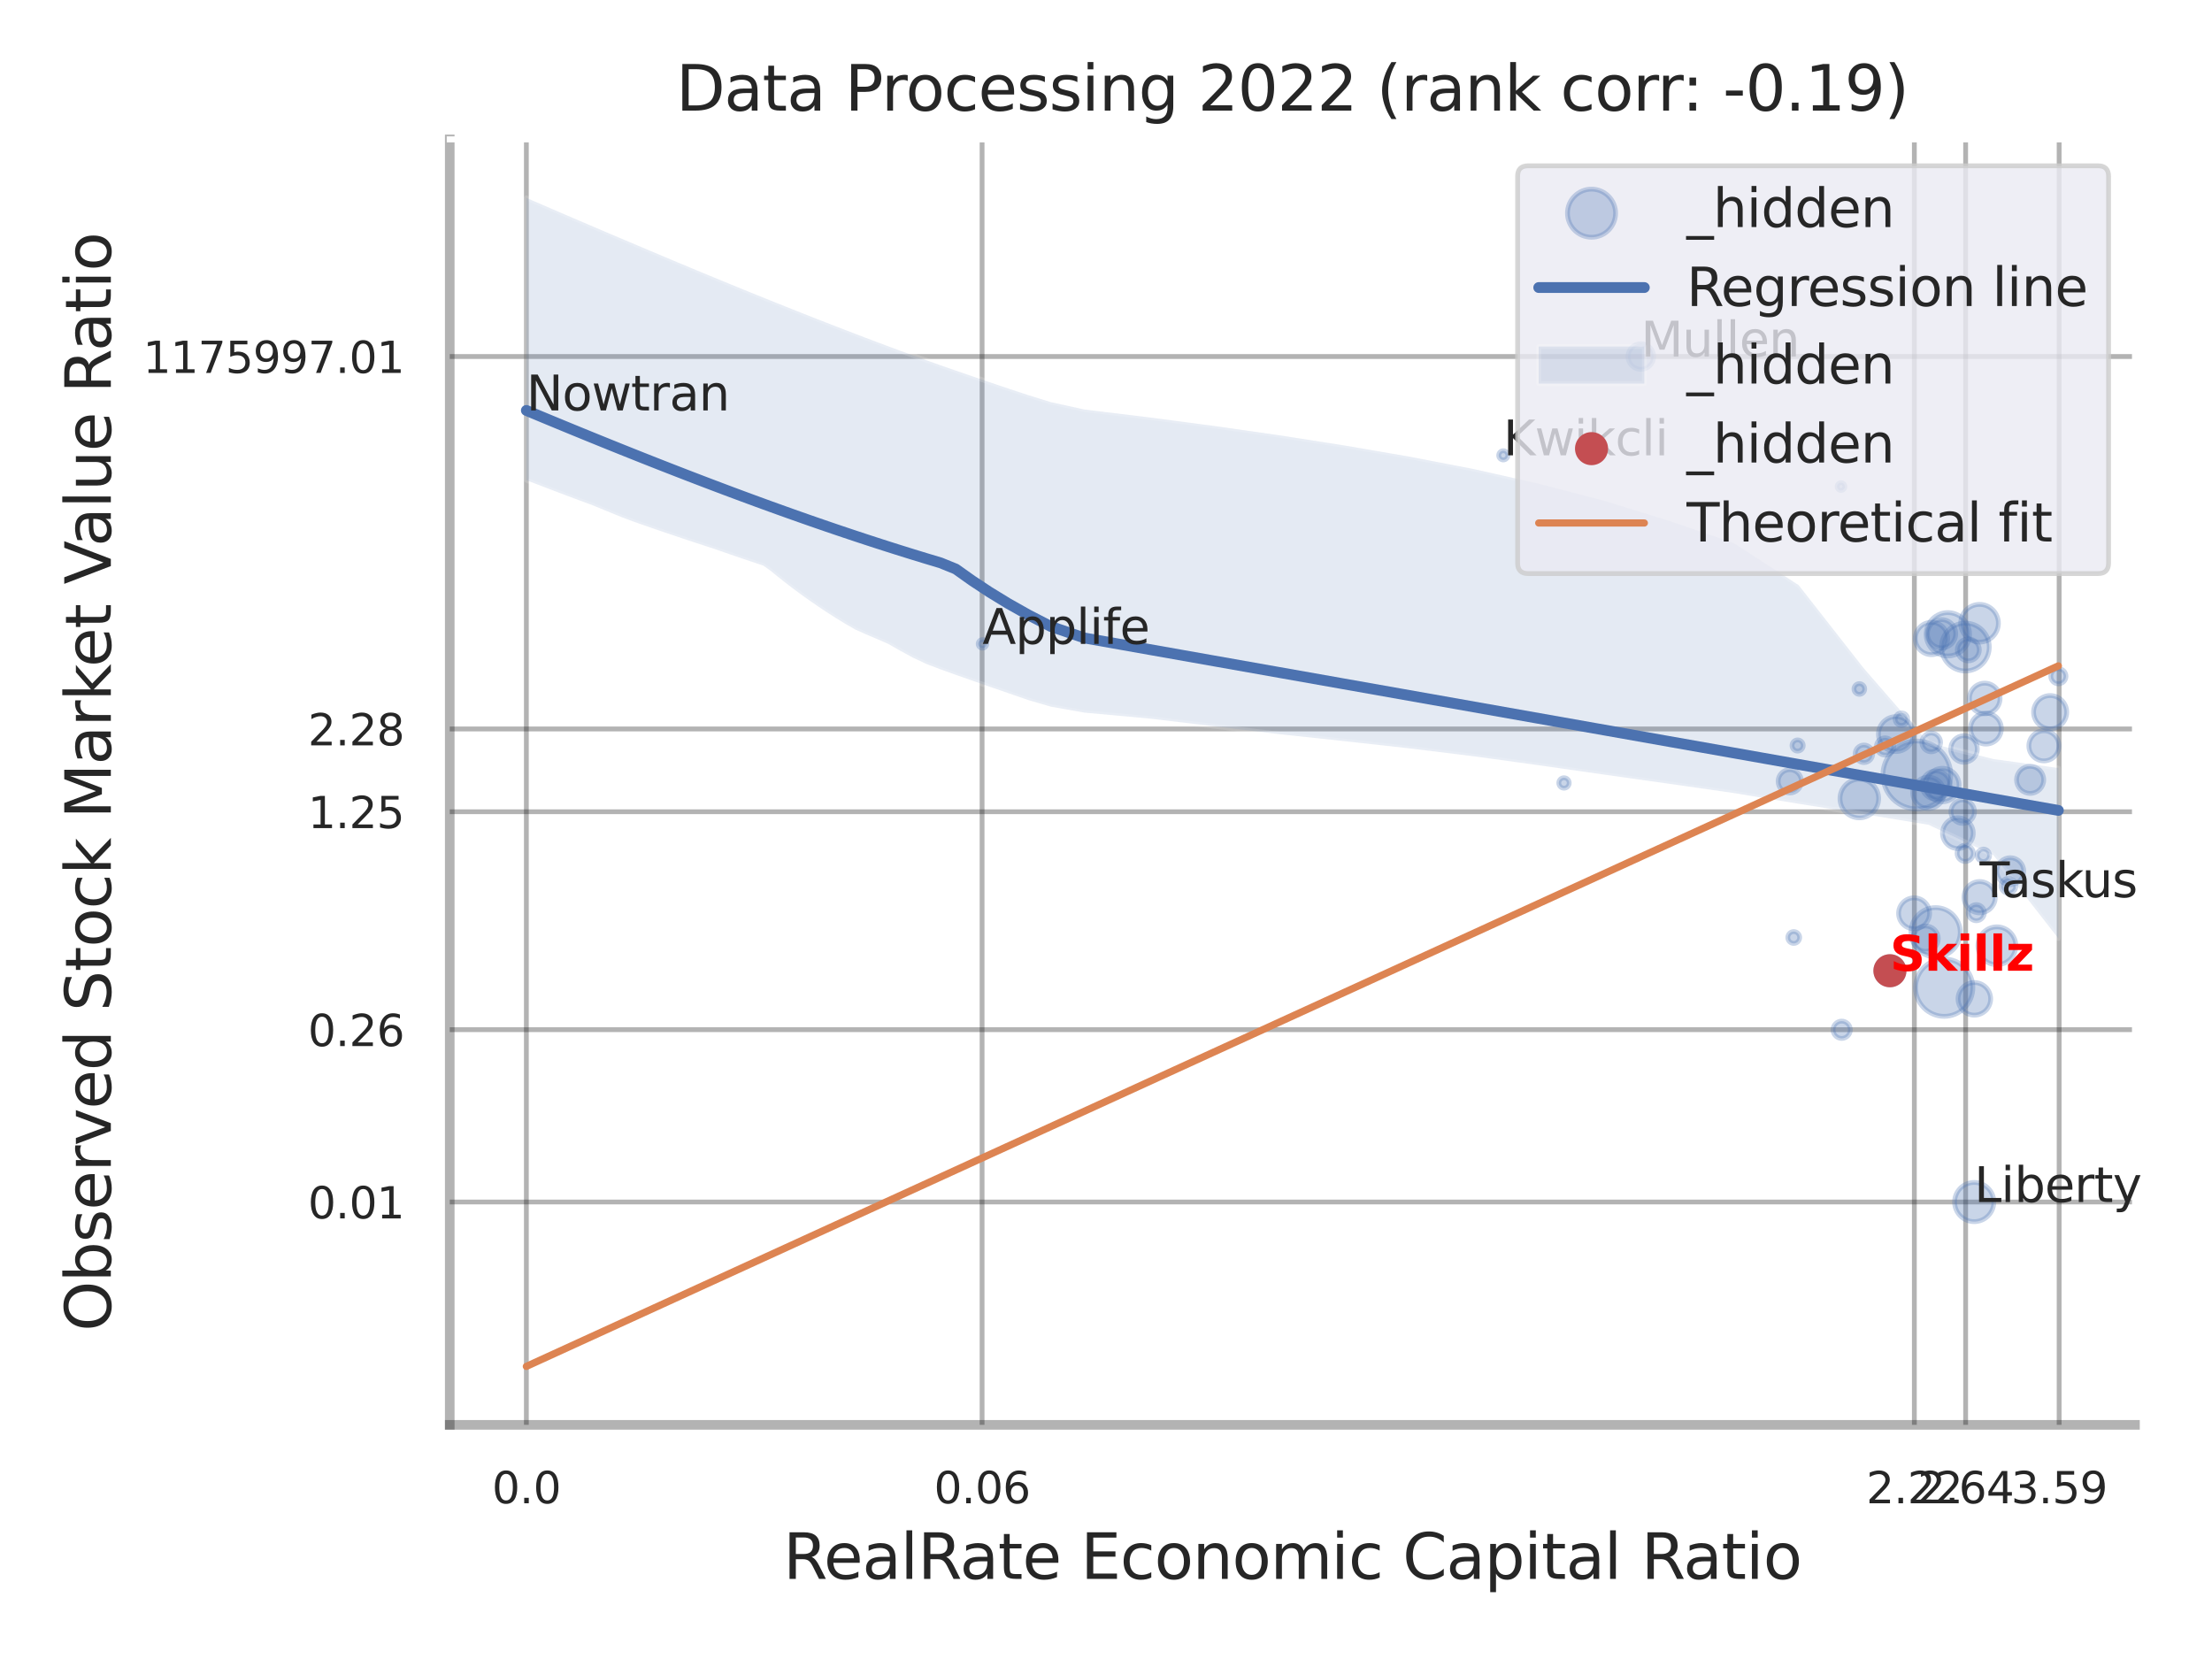 <?xml version="1.0" encoding="utf-8" standalone="no"?>
<!DOCTYPE svg PUBLIC "-//W3C//DTD SVG 1.1//EN"
  "http://www.w3.org/Graphics/SVG/1.1/DTD/svg11.dtd">
<svg xmlns:xlink="http://www.w3.org/1999/xlink" width="460.8pt" height="345.6pt" viewBox="0 0 460.8 345.6" xmlns="http://www.w3.org/2000/svg" version="1.1">
 <defs>
  <style type="text/css">*{stroke-linejoin: round; stroke-linecap: butt}</style>
 </defs>
 <g id="figure_1">
  <g id="patch_1">
   <path d="M 0 345.6 
L 460.8 345.6 
L 460.8 0 
L 0 0 
z
" style="fill: #ffffff"/>
  </g>
  <g id="axes_1">
   <g id="patch_2">
    <path d="M 93.69 296.82 
L 444.754 296.82 
L 444.754 29.04 
L 93.69 29.04 
z
" style="fill: #ffffff"/>
   </g>
   <g id="matplotlib.axis_1">
    <g id="xtick_1">
     <g id="line2d_1">
      <path d="M 109.65 296.82 
L 109.65 29.04 
" clip-path="url(#pda78d58563)" style="fill: none; stroke: #000000; stroke-opacity: 0.3; stroke-linecap: round"/>
     </g>
     <g id="text_1">
      <!-- 0.0 -->
      <g style="fill: #262626" transform="translate(102.493 313.159) scale(0.09 -0.09)">
       <defs>
        <path id="DejaVuSans-30" d="M 2034 4250 
Q 1547 4250 1301 3770 
Q 1056 3291 1056 2328 
Q 1056 1369 1301 889 
Q 1547 409 2034 409 
Q 2525 409 2770 889 
Q 3016 1369 3016 2328 
Q 3016 3291 2770 3770 
Q 2525 4250 2034 4250 
z
M 2034 4750 
Q 2819 4750 3233 4129 
Q 3647 3509 3647 2328 
Q 3647 1150 3233 529 
Q 2819 -91 2034 -91 
Q 1250 -91 836 529 
Q 422 1150 422 2328 
Q 422 3509 836 4129 
Q 1250 4750 2034 4750 
z
" transform="scale(0.016)"/>
        <path id="DejaVuSans-2e" d="M 684 794 
L 1344 794 
L 1344 0 
L 684 0 
L 684 794 
z
" transform="scale(0.016)"/>
       </defs>
       <use xlink:href="#DejaVuSans-30"/>
       <use xlink:href="#DejaVuSans-2e" transform="translate(63.623 0)"/>
       <use xlink:href="#DejaVuSans-30" transform="translate(95.41 0)"/>
      </g>
     </g>
    </g>
    <g id="xtick_2">
     <g id="line2d_2">
      <path d="M 204.585 296.82 
L 204.585 29.04 
" clip-path="url(#pda78d58563)" style="fill: none; stroke: #000000; stroke-opacity: 0.3; stroke-linecap: round"/>
     </g>
     <g id="text_2">
      <!-- 0.06 -->
      <g style="fill: #262626" transform="translate(194.565 313.159) scale(0.09 -0.09)">
       <defs>
        <path id="DejaVuSans-36" d="M 2113 2584 
Q 1688 2584 1439 2293 
Q 1191 2003 1191 1497 
Q 1191 994 1439 701 
Q 1688 409 2113 409 
Q 2538 409 2786 701 
Q 3034 994 3034 1497 
Q 3034 2003 2786 2293 
Q 2538 2584 2113 2584 
z
M 3366 4563 
L 3366 3988 
Q 3128 4100 2886 4159 
Q 2644 4219 2406 4219 
Q 1781 4219 1451 3797 
Q 1122 3375 1075 2522 
Q 1259 2794 1537 2939 
Q 1816 3084 2150 3084 
Q 2853 3084 3261 2657 
Q 3669 2231 3669 1497 
Q 3669 778 3244 343 
Q 2819 -91 2113 -91 
Q 1303 -91 875 529 
Q 447 1150 447 2328 
Q 447 3434 972 4092 
Q 1497 4750 2381 4750 
Q 2619 4750 2861 4703 
Q 3103 4656 3366 4563 
z
" transform="scale(0.016)"/>
       </defs>
       <use xlink:href="#DejaVuSans-30"/>
       <use xlink:href="#DejaVuSans-2e" transform="translate(63.623 0)"/>
       <use xlink:href="#DejaVuSans-30" transform="translate(95.41 0)"/>
       <use xlink:href="#DejaVuSans-36" transform="translate(159.033 0)"/>
      </g>
     </g>
    </g>
    <g id="xtick_3">
     <g id="line2d_3">
      <path d="M 398.794 296.82 
L 398.794 29.04 
" clip-path="url(#pda78d58563)" style="fill: none; stroke: #000000; stroke-opacity: 0.3; stroke-linecap: round"/>
     </g>
     <g id="text_3">
      <!-- 2.22 -->
      <g style="fill: #262626" transform="translate(388.774 313.159) scale(0.09 -0.09)">
       <defs>
        <path id="DejaVuSans-32" d="M 1228 531 
L 3431 531 
L 3431 0 
L 469 0 
L 469 531 
Q 828 903 1448 1529 
Q 2069 2156 2228 2338 
Q 2531 2678 2651 2914 
Q 2772 3150 2772 3378 
Q 2772 3750 2511 3984 
Q 2250 4219 1831 4219 
Q 1534 4219 1204 4116 
Q 875 4013 500 3803 
L 500 4441 
Q 881 4594 1212 4672 
Q 1544 4750 1819 4750 
Q 2544 4750 2975 4387 
Q 3406 4025 3406 3419 
Q 3406 3131 3298 2873 
Q 3191 2616 2906 2266 
Q 2828 2175 2409 1742 
Q 1991 1309 1228 531 
z
" transform="scale(0.016)"/>
       </defs>
       <use xlink:href="#DejaVuSans-32"/>
       <use xlink:href="#DejaVuSans-2e" transform="translate(63.623 0)"/>
       <use xlink:href="#DejaVuSans-32" transform="translate(95.41 0)"/>
       <use xlink:href="#DejaVuSans-32" transform="translate(159.033 0)"/>
      </g>
     </g>
    </g>
    <g id="xtick_4">
     <g id="line2d_4">
      <path d="M 409.477 296.82 
L 409.477 29.04 
" clip-path="url(#pda78d58563)" style="fill: none; stroke: #000000; stroke-opacity: 0.3; stroke-linecap: round"/>
     </g>
     <g id="text_4">
      <!-- 2.64 -->
      <g style="fill: #262626" transform="translate(399.457 313.159) scale(0.09 -0.09)">
       <defs>
        <path id="DejaVuSans-34" d="M 2419 4116 
L 825 1625 
L 2419 1625 
L 2419 4116 
z
M 2253 4666 
L 3047 4666 
L 3047 1625 
L 3713 1625 
L 3713 1100 
L 3047 1100 
L 3047 0 
L 2419 0 
L 2419 1100 
L 313 1100 
L 313 1709 
L 2253 4666 
z
" transform="scale(0.016)"/>
       </defs>
       <use xlink:href="#DejaVuSans-32"/>
       <use xlink:href="#DejaVuSans-2e" transform="translate(63.623 0)"/>
       <use xlink:href="#DejaVuSans-36" transform="translate(95.41 0)"/>
       <use xlink:href="#DejaVuSans-34" transform="translate(159.033 0)"/>
      </g>
     </g>
    </g>
    <g id="xtick_5">
     <g id="line2d_5">
      <path d="M 428.957 296.82 
L 428.957 29.04 
" clip-path="url(#pda78d58563)" style="fill: none; stroke: #000000; stroke-opacity: 0.3; stroke-linecap: round"/>
     </g>
     <g id="text_5">
      <!-- 3.59 -->
      <g style="fill: #262626" transform="translate(418.938 313.159) scale(0.09 -0.09)">
       <defs>
        <path id="DejaVuSans-33" d="M 2597 2516 
Q 3050 2419 3304 2112 
Q 3559 1806 3559 1356 
Q 3559 666 3084 287 
Q 2609 -91 1734 -91 
Q 1441 -91 1130 -33 
Q 819 25 488 141 
L 488 750 
Q 750 597 1062 519 
Q 1375 441 1716 441 
Q 2309 441 2620 675 
Q 2931 909 2931 1356 
Q 2931 1769 2642 2001 
Q 2353 2234 1838 2234 
L 1294 2234 
L 1294 2753 
L 1863 2753 
Q 2328 2753 2575 2939 
Q 2822 3125 2822 3475 
Q 2822 3834 2567 4026 
Q 2313 4219 1838 4219 
Q 1578 4219 1281 4162 
Q 984 4106 628 3988 
L 628 4550 
Q 988 4650 1302 4700 
Q 1616 4750 1894 4750 
Q 2613 4750 3031 4423 
Q 3450 4097 3450 3541 
Q 3450 3153 3228 2886 
Q 3006 2619 2597 2516 
z
" transform="scale(0.016)"/>
        <path id="DejaVuSans-35" d="M 691 4666 
L 3169 4666 
L 3169 4134 
L 1269 4134 
L 1269 2991 
Q 1406 3038 1543 3061 
Q 1681 3084 1819 3084 
Q 2600 3084 3056 2656 
Q 3513 2228 3513 1497 
Q 3513 744 3044 326 
Q 2575 -91 1722 -91 
Q 1428 -91 1123 -41 
Q 819 9 494 109 
L 494 744 
Q 775 591 1075 516 
Q 1375 441 1709 441 
Q 2250 441 2565 725 
Q 2881 1009 2881 1497 
Q 2881 1984 2565 2268 
Q 2250 2553 1709 2553 
Q 1456 2553 1204 2497 
Q 953 2441 691 2322 
L 691 4666 
z
" transform="scale(0.016)"/>
        <path id="DejaVuSans-39" d="M 703 97 
L 703 672 
Q 941 559 1184 500 
Q 1428 441 1663 441 
Q 2288 441 2617 861 
Q 2947 1281 2994 2138 
Q 2813 1869 2534 1725 
Q 2256 1581 1919 1581 
Q 1219 1581 811 2004 
Q 403 2428 403 3163 
Q 403 3881 828 4315 
Q 1253 4750 1959 4750 
Q 2769 4750 3195 4129 
Q 3622 3509 3622 2328 
Q 3622 1225 3098 567 
Q 2575 -91 1691 -91 
Q 1453 -91 1209 -44 
Q 966 3 703 97 
z
M 1959 2075 
Q 2384 2075 2632 2365 
Q 2881 2656 2881 3163 
Q 2881 3666 2632 3958 
Q 2384 4250 1959 4250 
Q 1534 4250 1286 3958 
Q 1038 3666 1038 3163 
Q 1038 2656 1286 2365 
Q 1534 2075 1959 2075 
z
" transform="scale(0.016)"/>
       </defs>
       <use xlink:href="#DejaVuSans-33"/>
       <use xlink:href="#DejaVuSans-2e" transform="translate(63.623 0)"/>
       <use xlink:href="#DejaVuSans-35" transform="translate(95.41 0)"/>
       <use xlink:href="#DejaVuSans-39" transform="translate(159.033 0)"/>
      </g>
     </g>
    </g>
    <g id="xtick_6"/>
    <g id="xtick_7"/>
    <g id="xtick_8"/>
    <g id="text_6">
     <!-- RealRate Economic Capital Ratio -->
     <g style="fill: #262626" transform="translate(163.168 328.908) scale(0.13 -0.13)">
      <defs>
       <path id="DejaVuSans-52" d="M 2841 2188 
Q 3044 2119 3236 1894 
Q 3428 1669 3622 1275 
L 4263 0 
L 3584 0 
L 2988 1197 
Q 2756 1666 2539 1819 
Q 2322 1972 1947 1972 
L 1259 1972 
L 1259 0 
L 628 0 
L 628 4666 
L 2053 4666 
Q 2853 4666 3247 4331 
Q 3641 3997 3641 3322 
Q 3641 2881 3436 2590 
Q 3231 2300 2841 2188 
z
M 1259 4147 
L 1259 2491 
L 2053 2491 
Q 2509 2491 2742 2702 
Q 2975 2913 2975 3322 
Q 2975 3731 2742 3939 
Q 2509 4147 2053 4147 
L 1259 4147 
z
" transform="scale(0.016)"/>
       <path id="DejaVuSans-65" d="M 3597 1894 
L 3597 1613 
L 953 1613 
Q 991 1019 1311 708 
Q 1631 397 2203 397 
Q 2534 397 2845 478 
Q 3156 559 3463 722 
L 3463 178 
Q 3153 47 2828 -22 
Q 2503 -91 2169 -91 
Q 1331 -91 842 396 
Q 353 884 353 1716 
Q 353 2575 817 3079 
Q 1281 3584 2069 3584 
Q 2775 3584 3186 3129 
Q 3597 2675 3597 1894 
z
M 3022 2063 
Q 3016 2534 2758 2815 
Q 2500 3097 2075 3097 
Q 1594 3097 1305 2825 
Q 1016 2553 972 2059 
L 3022 2063 
z
" transform="scale(0.016)"/>
       <path id="DejaVuSans-61" d="M 2194 1759 
Q 1497 1759 1228 1600 
Q 959 1441 959 1056 
Q 959 750 1161 570 
Q 1363 391 1709 391 
Q 2188 391 2477 730 
Q 2766 1069 2766 1631 
L 2766 1759 
L 2194 1759 
z
M 3341 1997 
L 3341 0 
L 2766 0 
L 2766 531 
Q 2569 213 2275 61 
Q 1981 -91 1556 -91 
Q 1019 -91 701 211 
Q 384 513 384 1019 
Q 384 1609 779 1909 
Q 1175 2209 1959 2209 
L 2766 2209 
L 2766 2266 
Q 2766 2663 2505 2880 
Q 2244 3097 1772 3097 
Q 1472 3097 1187 3025 
Q 903 2953 641 2809 
L 641 3341 
Q 956 3463 1253 3523 
Q 1550 3584 1831 3584 
Q 2591 3584 2966 3190 
Q 3341 2797 3341 1997 
z
" transform="scale(0.016)"/>
       <path id="DejaVuSans-6c" d="M 603 4863 
L 1178 4863 
L 1178 0 
L 603 0 
L 603 4863 
z
" transform="scale(0.016)"/>
       <path id="DejaVuSans-74" d="M 1172 4494 
L 1172 3500 
L 2356 3500 
L 2356 3053 
L 1172 3053 
L 1172 1153 
Q 1172 725 1289 603 
Q 1406 481 1766 481 
L 2356 481 
L 2356 0 
L 1766 0 
Q 1100 0 847 248 
Q 594 497 594 1153 
L 594 3053 
L 172 3053 
L 172 3500 
L 594 3500 
L 594 4494 
L 1172 4494 
z
" transform="scale(0.016)"/>
       <path id="DejaVuSans-20" transform="scale(0.016)"/>
       <path id="DejaVuSans-45" d="M 628 4666 
L 3578 4666 
L 3578 4134 
L 1259 4134 
L 1259 2753 
L 3481 2753 
L 3481 2222 
L 1259 2222 
L 1259 531 
L 3634 531 
L 3634 0 
L 628 0 
L 628 4666 
z
" transform="scale(0.016)"/>
       <path id="DejaVuSans-63" d="M 3122 3366 
L 3122 2828 
Q 2878 2963 2633 3030 
Q 2388 3097 2138 3097 
Q 1578 3097 1268 2742 
Q 959 2388 959 1747 
Q 959 1106 1268 751 
Q 1578 397 2138 397 
Q 2388 397 2633 464 
Q 2878 531 3122 666 
L 3122 134 
Q 2881 22 2623 -34 
Q 2366 -91 2075 -91 
Q 1284 -91 818 406 
Q 353 903 353 1747 
Q 353 2603 823 3093 
Q 1294 3584 2113 3584 
Q 2378 3584 2631 3529 
Q 2884 3475 3122 3366 
z
" transform="scale(0.016)"/>
       <path id="DejaVuSans-6f" d="M 1959 3097 
Q 1497 3097 1228 2736 
Q 959 2375 959 1747 
Q 959 1119 1226 758 
Q 1494 397 1959 397 
Q 2419 397 2687 759 
Q 2956 1122 2956 1747 
Q 2956 2369 2687 2733 
Q 2419 3097 1959 3097 
z
M 1959 3584 
Q 2709 3584 3137 3096 
Q 3566 2609 3566 1747 
Q 3566 888 3137 398 
Q 2709 -91 1959 -91 
Q 1206 -91 779 398 
Q 353 888 353 1747 
Q 353 2609 779 3096 
Q 1206 3584 1959 3584 
z
" transform="scale(0.016)"/>
       <path id="DejaVuSans-6e" d="M 3513 2113 
L 3513 0 
L 2938 0 
L 2938 2094 
Q 2938 2591 2744 2837 
Q 2550 3084 2163 3084 
Q 1697 3084 1428 2787 
Q 1159 2491 1159 1978 
L 1159 0 
L 581 0 
L 581 3500 
L 1159 3500 
L 1159 2956 
Q 1366 3272 1645 3428 
Q 1925 3584 2291 3584 
Q 2894 3584 3203 3211 
Q 3513 2838 3513 2113 
z
" transform="scale(0.016)"/>
       <path id="DejaVuSans-6d" d="M 3328 2828 
Q 3544 3216 3844 3400 
Q 4144 3584 4550 3584 
Q 5097 3584 5394 3201 
Q 5691 2819 5691 2113 
L 5691 0 
L 5113 0 
L 5113 2094 
Q 5113 2597 4934 2840 
Q 4756 3084 4391 3084 
Q 3944 3084 3684 2787 
Q 3425 2491 3425 1978 
L 3425 0 
L 2847 0 
L 2847 2094 
Q 2847 2600 2669 2842 
Q 2491 3084 2119 3084 
Q 1678 3084 1418 2786 
Q 1159 2488 1159 1978 
L 1159 0 
L 581 0 
L 581 3500 
L 1159 3500 
L 1159 2956 
Q 1356 3278 1631 3431 
Q 1906 3584 2284 3584 
Q 2666 3584 2933 3390 
Q 3200 3197 3328 2828 
z
" transform="scale(0.016)"/>
       <path id="DejaVuSans-69" d="M 603 3500 
L 1178 3500 
L 1178 0 
L 603 0 
L 603 3500 
z
M 603 4863 
L 1178 4863 
L 1178 4134 
L 603 4134 
L 603 4863 
z
" transform="scale(0.016)"/>
       <path id="DejaVuSans-43" d="M 4122 4306 
L 4122 3641 
Q 3803 3938 3442 4084 
Q 3081 4231 2675 4231 
Q 1875 4231 1450 3742 
Q 1025 3253 1025 2328 
Q 1025 1406 1450 917 
Q 1875 428 2675 428 
Q 3081 428 3442 575 
Q 3803 722 4122 1019 
L 4122 359 
Q 3791 134 3420 21 
Q 3050 -91 2638 -91 
Q 1578 -91 968 557 
Q 359 1206 359 2328 
Q 359 3453 968 4101 
Q 1578 4750 2638 4750 
Q 3056 4750 3426 4639 
Q 3797 4528 4122 4306 
z
" transform="scale(0.016)"/>
       <path id="DejaVuSans-70" d="M 1159 525 
L 1159 -1331 
L 581 -1331 
L 581 3500 
L 1159 3500 
L 1159 2969 
Q 1341 3281 1617 3432 
Q 1894 3584 2278 3584 
Q 2916 3584 3314 3078 
Q 3713 2572 3713 1747 
Q 3713 922 3314 415 
Q 2916 -91 2278 -91 
Q 1894 -91 1617 61 
Q 1341 213 1159 525 
z
M 3116 1747 
Q 3116 2381 2855 2742 
Q 2594 3103 2138 3103 
Q 1681 3103 1420 2742 
Q 1159 2381 1159 1747 
Q 1159 1113 1420 752 
Q 1681 391 2138 391 
Q 2594 391 2855 752 
Q 3116 1113 3116 1747 
z
" transform="scale(0.016)"/>
      </defs>
      <use xlink:href="#DejaVuSans-52"/>
      <use xlink:href="#DejaVuSans-65" transform="translate(64.982 0)"/>
      <use xlink:href="#DejaVuSans-61" transform="translate(126.506 0)"/>
      <use xlink:href="#DejaVuSans-6c" transform="translate(187.785 0)"/>
      <use xlink:href="#DejaVuSans-52" transform="translate(215.568 0)"/>
      <use xlink:href="#DejaVuSans-61" transform="translate(282.801 0)"/>
      <use xlink:href="#DejaVuSans-74" transform="translate(344.08 0)"/>
      <use xlink:href="#DejaVuSans-65" transform="translate(383.289 0)"/>
      <use xlink:href="#DejaVuSans-20" transform="translate(444.812 0)"/>
      <use xlink:href="#DejaVuSans-45" transform="translate(476.6 0)"/>
      <use xlink:href="#DejaVuSans-63" transform="translate(539.783 0)"/>
      <use xlink:href="#DejaVuSans-6f" transform="translate(594.764 0)"/>
      <use xlink:href="#DejaVuSans-6e" transform="translate(655.945 0)"/>
      <use xlink:href="#DejaVuSans-6f" transform="translate(719.324 0)"/>
      <use xlink:href="#DejaVuSans-6d" transform="translate(780.506 0)"/>
      <use xlink:href="#DejaVuSans-69" transform="translate(877.918 0)"/>
      <use xlink:href="#DejaVuSans-63" transform="translate(905.701 0)"/>
      <use xlink:href="#DejaVuSans-20" transform="translate(960.682 0)"/>
      <use xlink:href="#DejaVuSans-43" transform="translate(992.469 0)"/>
      <use xlink:href="#DejaVuSans-61" transform="translate(1062.293 0)"/>
      <use xlink:href="#DejaVuSans-70" transform="translate(1123.572 0)"/>
      <use xlink:href="#DejaVuSans-69" transform="translate(1187.049 0)"/>
      <use xlink:href="#DejaVuSans-74" transform="translate(1214.832 0)"/>
      <use xlink:href="#DejaVuSans-61" transform="translate(1254.041 0)"/>
      <use xlink:href="#DejaVuSans-6c" transform="translate(1315.32 0)"/>
      <use xlink:href="#DejaVuSans-20" transform="translate(1343.104 0)"/>
      <use xlink:href="#DejaVuSans-52" transform="translate(1374.891 0)"/>
      <use xlink:href="#DejaVuSans-61" transform="translate(1442.123 0)"/>
      <use xlink:href="#DejaVuSans-74" transform="translate(1503.402 0)"/>
      <use xlink:href="#DejaVuSans-69" transform="translate(1542.611 0)"/>
      <use xlink:href="#DejaVuSans-6f" transform="translate(1570.395 0)"/>
     </g>
    </g>
   </g>
   <g id="matplotlib.axis_2">
    <g id="ytick_1">
     <g id="line2d_6">
      <path d="M 93.69 250.396 
L 444.754 250.396 
" clip-path="url(#pda78d58563)" style="fill: none; stroke: #000000; stroke-opacity: 0.3; stroke-linecap: round"/>
     </g>
     <g id="text_7">
      <!-- 0.01 -->
      <g style="fill: #262626" transform="translate(64.151 253.815) scale(0.09 -0.09)">
       <defs>
        <path id="DejaVuSans-31" d="M 794 531 
L 1825 531 
L 1825 4091 
L 703 3866 
L 703 4441 
L 1819 4666 
L 2450 4666 
L 2450 531 
L 3481 531 
L 3481 0 
L 794 0 
L 794 531 
z
" transform="scale(0.016)"/>
       </defs>
       <use xlink:href="#DejaVuSans-30"/>
       <use xlink:href="#DejaVuSans-2e" transform="translate(63.623 0)"/>
       <use xlink:href="#DejaVuSans-30" transform="translate(95.41 0)"/>
       <use xlink:href="#DejaVuSans-31" transform="translate(159.033 0)"/>
      </g>
     </g>
    </g>
    <g id="ytick_2">
     <g id="line2d_7">
      <path d="M 93.69 214.5 
L 444.754 214.5 
" clip-path="url(#pda78d58563)" style="fill: none; stroke: #000000; stroke-opacity: 0.3; stroke-linecap: round"/>
     </g>
     <g id="text_8">
      <!-- 0.26 -->
      <g style="fill: #262626" transform="translate(64.151 217.919) scale(0.09 -0.09)">
       <use xlink:href="#DejaVuSans-30"/>
       <use xlink:href="#DejaVuSans-2e" transform="translate(63.623 0)"/>
       <use xlink:href="#DejaVuSans-32" transform="translate(95.41 0)"/>
       <use xlink:href="#DejaVuSans-36" transform="translate(159.033 0)"/>
      </g>
     </g>
    </g>
    <g id="ytick_3">
     <g id="line2d_8">
      <path d="M 93.69 169.098 
L 444.754 169.098 
" clip-path="url(#pda78d58563)" style="fill: none; stroke: #000000; stroke-opacity: 0.3; stroke-linecap: round"/>
     </g>
     <g id="text_9">
      <!-- 1.25 -->
      <g style="fill: #262626" transform="translate(64.151 172.517) scale(0.09 -0.09)">
       <use xlink:href="#DejaVuSans-31"/>
       <use xlink:href="#DejaVuSans-2e" transform="translate(63.623 0)"/>
       <use xlink:href="#DejaVuSans-32" transform="translate(95.41 0)"/>
       <use xlink:href="#DejaVuSans-35" transform="translate(159.033 0)"/>
      </g>
     </g>
    </g>
    <g id="ytick_4">
     <g id="line2d_9">
      <path d="M 93.69 151.857 
L 444.754 151.857 
" clip-path="url(#pda78d58563)" style="fill: none; stroke: #000000; stroke-opacity: 0.3; stroke-linecap: round"/>
     </g>
     <g id="text_10">
      <!-- 2.28 -->
      <g style="fill: #262626" transform="translate(64.151 155.276) scale(0.09 -0.09)">
       <defs>
        <path id="DejaVuSans-38" d="M 2034 2216 
Q 1584 2216 1326 1975 
Q 1069 1734 1069 1313 
Q 1069 891 1326 650 
Q 1584 409 2034 409 
Q 2484 409 2743 651 
Q 3003 894 3003 1313 
Q 3003 1734 2745 1975 
Q 2488 2216 2034 2216 
z
M 1403 2484 
Q 997 2584 770 2862 
Q 544 3141 544 3541 
Q 544 4100 942 4425 
Q 1341 4750 2034 4750 
Q 2731 4750 3128 4425 
Q 3525 4100 3525 3541 
Q 3525 3141 3298 2862 
Q 3072 2584 2669 2484 
Q 3125 2378 3379 2068 
Q 3634 1759 3634 1313 
Q 3634 634 3220 271 
Q 2806 -91 2034 -91 
Q 1263 -91 848 271 
Q 434 634 434 1313 
Q 434 1759 690 2068 
Q 947 2378 1403 2484 
z
M 1172 3481 
Q 1172 3119 1398 2916 
Q 1625 2713 2034 2713 
Q 2441 2713 2670 2916 
Q 2900 3119 2900 3481 
Q 2900 3844 2670 4047 
Q 2441 4250 2034 4250 
Q 1625 4250 1398 4047 
Q 1172 3844 1172 3481 
z
" transform="scale(0.016)"/>
       </defs>
       <use xlink:href="#DejaVuSans-32"/>
       <use xlink:href="#DejaVuSans-2e" transform="translate(63.623 0)"/>
       <use xlink:href="#DejaVuSans-32" transform="translate(95.41 0)"/>
       <use xlink:href="#DejaVuSans-38" transform="translate(159.033 0)"/>
      </g>
     </g>
    </g>
    <g id="ytick_5">
     <g id="line2d_10">
      <path d="M 93.69 74.27 
L 444.754 74.27 
" clip-path="url(#pda78d58563)" style="fill: none; stroke: #000000; stroke-opacity: 0.3; stroke-linecap: round"/>
     </g>
     <g id="text_11">
      <!-- 1175997.01 -->
      <g style="fill: #262626" transform="translate(29.793 77.689) scale(0.09 -0.09)">
       <defs>
        <path id="DejaVuSans-37" d="M 525 4666 
L 3525 4666 
L 3525 4397 
L 1831 0 
L 1172 0 
L 2766 4134 
L 525 4134 
L 525 4666 
z
" transform="scale(0.016)"/>
       </defs>
       <use xlink:href="#DejaVuSans-31"/>
       <use xlink:href="#DejaVuSans-31" transform="translate(63.623 0)"/>
       <use xlink:href="#DejaVuSans-37" transform="translate(127.246 0)"/>
       <use xlink:href="#DejaVuSans-35" transform="translate(190.869 0)"/>
       <use xlink:href="#DejaVuSans-39" transform="translate(254.492 0)"/>
       <use xlink:href="#DejaVuSans-39" transform="translate(318.115 0)"/>
       <use xlink:href="#DejaVuSans-37" transform="translate(381.738 0)"/>
       <use xlink:href="#DejaVuSans-2e" transform="translate(445.361 0)"/>
       <use xlink:href="#DejaVuSans-30" transform="translate(477.148 0)"/>
       <use xlink:href="#DejaVuSans-31" transform="translate(540.771 0)"/>
      </g>
     </g>
    </g>
    <g id="ytick_6"/>
    <g id="ytick_7"/>
    <g id="ytick_8"/>
    <g id="ytick_9"/>
    <g id="ytick_10"/>
    <g id="ytick_11"/>
    <g id="text_12">
     <!-- Observed Stock Market Value Ratio -->
     <g style="fill: #262626" transform="translate(23.09 277.332) rotate(-90) scale(0.13 -0.13)">
      <defs>
       <path id="DejaVuSans-4f" d="M 2522 4238 
Q 1834 4238 1429 3725 
Q 1025 3213 1025 2328 
Q 1025 1447 1429 934 
Q 1834 422 2522 422 
Q 3209 422 3611 934 
Q 4013 1447 4013 2328 
Q 4013 3213 3611 3725 
Q 3209 4238 2522 4238 
z
M 2522 4750 
Q 3503 4750 4090 4092 
Q 4678 3434 4678 2328 
Q 4678 1225 4090 567 
Q 3503 -91 2522 -91 
Q 1538 -91 948 565 
Q 359 1222 359 2328 
Q 359 3434 948 4092 
Q 1538 4750 2522 4750 
z
" transform="scale(0.016)"/>
       <path id="DejaVuSans-62" d="M 3116 1747 
Q 3116 2381 2855 2742 
Q 2594 3103 2138 3103 
Q 1681 3103 1420 2742 
Q 1159 2381 1159 1747 
Q 1159 1113 1420 752 
Q 1681 391 2138 391 
Q 2594 391 2855 752 
Q 3116 1113 3116 1747 
z
M 1159 2969 
Q 1341 3281 1617 3432 
Q 1894 3584 2278 3584 
Q 2916 3584 3314 3078 
Q 3713 2572 3713 1747 
Q 3713 922 3314 415 
Q 2916 -91 2278 -91 
Q 1894 -91 1617 61 
Q 1341 213 1159 525 
L 1159 0 
L 581 0 
L 581 4863 
L 1159 4863 
L 1159 2969 
z
" transform="scale(0.016)"/>
       <path id="DejaVuSans-73" d="M 2834 3397 
L 2834 2853 
Q 2591 2978 2328 3040 
Q 2066 3103 1784 3103 
Q 1356 3103 1142 2972 
Q 928 2841 928 2578 
Q 928 2378 1081 2264 
Q 1234 2150 1697 2047 
L 1894 2003 
Q 2506 1872 2764 1633 
Q 3022 1394 3022 966 
Q 3022 478 2636 193 
Q 2250 -91 1575 -91 
Q 1294 -91 989 -36 
Q 684 19 347 128 
L 347 722 
Q 666 556 975 473 
Q 1284 391 1588 391 
Q 1994 391 2212 530 
Q 2431 669 2431 922 
Q 2431 1156 2273 1281 
Q 2116 1406 1581 1522 
L 1381 1569 
Q 847 1681 609 1914 
Q 372 2147 372 2553 
Q 372 3047 722 3315 
Q 1072 3584 1716 3584 
Q 2034 3584 2315 3537 
Q 2597 3491 2834 3397 
z
" transform="scale(0.016)"/>
       <path id="DejaVuSans-72" d="M 2631 2963 
Q 2534 3019 2420 3045 
Q 2306 3072 2169 3072 
Q 1681 3072 1420 2755 
Q 1159 2438 1159 1844 
L 1159 0 
L 581 0 
L 581 3500 
L 1159 3500 
L 1159 2956 
Q 1341 3275 1631 3429 
Q 1922 3584 2338 3584 
Q 2397 3584 2469 3576 
Q 2541 3569 2628 3553 
L 2631 2963 
z
" transform="scale(0.016)"/>
       <path id="DejaVuSans-76" d="M 191 3500 
L 800 3500 
L 1894 563 
L 2988 3500 
L 3597 3500 
L 2284 0 
L 1503 0 
L 191 3500 
z
" transform="scale(0.016)"/>
       <path id="DejaVuSans-64" d="M 2906 2969 
L 2906 4863 
L 3481 4863 
L 3481 0 
L 2906 0 
L 2906 525 
Q 2725 213 2448 61 
Q 2172 -91 1784 -91 
Q 1150 -91 751 415 
Q 353 922 353 1747 
Q 353 2572 751 3078 
Q 1150 3584 1784 3584 
Q 2172 3584 2448 3432 
Q 2725 3281 2906 2969 
z
M 947 1747 
Q 947 1113 1208 752 
Q 1469 391 1925 391 
Q 2381 391 2643 752 
Q 2906 1113 2906 1747 
Q 2906 2381 2643 2742 
Q 2381 3103 1925 3103 
Q 1469 3103 1208 2742 
Q 947 2381 947 1747 
z
" transform="scale(0.016)"/>
       <path id="DejaVuSans-53" d="M 3425 4513 
L 3425 3897 
Q 3066 4069 2747 4153 
Q 2428 4238 2131 4238 
Q 1616 4238 1336 4038 
Q 1056 3838 1056 3469 
Q 1056 3159 1242 3001 
Q 1428 2844 1947 2747 
L 2328 2669 
Q 3034 2534 3370 2195 
Q 3706 1856 3706 1288 
Q 3706 609 3251 259 
Q 2797 -91 1919 -91 
Q 1588 -91 1214 -16 
Q 841 59 441 206 
L 441 856 
Q 825 641 1194 531 
Q 1563 422 1919 422 
Q 2459 422 2753 634 
Q 3047 847 3047 1241 
Q 3047 1584 2836 1778 
Q 2625 1972 2144 2069 
L 1759 2144 
Q 1053 2284 737 2584 
Q 422 2884 422 3419 
Q 422 4038 858 4394 
Q 1294 4750 2059 4750 
Q 2388 4750 2728 4690 
Q 3069 4631 3425 4513 
z
" transform="scale(0.016)"/>
       <path id="DejaVuSans-6b" d="M 581 4863 
L 1159 4863 
L 1159 1991 
L 2875 3500 
L 3609 3500 
L 1753 1863 
L 3688 0 
L 2938 0 
L 1159 1709 
L 1159 0 
L 581 0 
L 581 4863 
z
" transform="scale(0.016)"/>
       <path id="DejaVuSans-4d" d="M 628 4666 
L 1569 4666 
L 2759 1491 
L 3956 4666 
L 4897 4666 
L 4897 0 
L 4281 0 
L 4281 4097 
L 3078 897 
L 2444 897 
L 1241 4097 
L 1241 0 
L 628 0 
L 628 4666 
z
" transform="scale(0.016)"/>
       <path id="DejaVuSans-56" d="M 1831 0 
L 50 4666 
L 709 4666 
L 2188 738 
L 3669 4666 
L 4325 4666 
L 2547 0 
L 1831 0 
z
" transform="scale(0.016)"/>
       <path id="DejaVuSans-75" d="M 544 1381 
L 544 3500 
L 1119 3500 
L 1119 1403 
Q 1119 906 1312 657 
Q 1506 409 1894 409 
Q 2359 409 2629 706 
Q 2900 1003 2900 1516 
L 2900 3500 
L 3475 3500 
L 3475 0 
L 2900 0 
L 2900 538 
Q 2691 219 2414 64 
Q 2138 -91 1772 -91 
Q 1169 -91 856 284 
Q 544 659 544 1381 
z
M 1991 3584 
L 1991 3584 
z
" transform="scale(0.016)"/>
      </defs>
      <use xlink:href="#DejaVuSans-4f"/>
      <use xlink:href="#DejaVuSans-62" transform="translate(78.711 0)"/>
      <use xlink:href="#DejaVuSans-73" transform="translate(142.188 0)"/>
      <use xlink:href="#DejaVuSans-65" transform="translate(194.287 0)"/>
      <use xlink:href="#DejaVuSans-72" transform="translate(255.811 0)"/>
      <use xlink:href="#DejaVuSans-76" transform="translate(296.924 0)"/>
      <use xlink:href="#DejaVuSans-65" transform="translate(356.104 0)"/>
      <use xlink:href="#DejaVuSans-64" transform="translate(417.627 0)"/>
      <use xlink:href="#DejaVuSans-20" transform="translate(481.104 0)"/>
      <use xlink:href="#DejaVuSans-53" transform="translate(512.891 0)"/>
      <use xlink:href="#DejaVuSans-74" transform="translate(576.367 0)"/>
      <use xlink:href="#DejaVuSans-6f" transform="translate(615.576 0)"/>
      <use xlink:href="#DejaVuSans-63" transform="translate(676.758 0)"/>
      <use xlink:href="#DejaVuSans-6b" transform="translate(731.738 0)"/>
      <use xlink:href="#DejaVuSans-20" transform="translate(789.648 0)"/>
      <use xlink:href="#DejaVuSans-4d" transform="translate(821.436 0)"/>
      <use xlink:href="#DejaVuSans-61" transform="translate(907.715 0)"/>
      <use xlink:href="#DejaVuSans-72" transform="translate(968.994 0)"/>
      <use xlink:href="#DejaVuSans-6b" transform="translate(1010.107 0)"/>
      <use xlink:href="#DejaVuSans-65" transform="translate(1064.393 0)"/>
      <use xlink:href="#DejaVuSans-74" transform="translate(1125.916 0)"/>
      <use xlink:href="#DejaVuSans-20" transform="translate(1165.125 0)"/>
      <use xlink:href="#DejaVuSans-56" transform="translate(1196.912 0)"/>
      <use xlink:href="#DejaVuSans-61" transform="translate(1257.57 0)"/>
      <use xlink:href="#DejaVuSans-6c" transform="translate(1318.85 0)"/>
      <use xlink:href="#DejaVuSans-75" transform="translate(1346.633 0)"/>
      <use xlink:href="#DejaVuSans-65" transform="translate(1410.012 0)"/>
      <use xlink:href="#DejaVuSans-20" transform="translate(1471.535 0)"/>
      <use xlink:href="#DejaVuSans-52" transform="translate(1503.322 0)"/>
      <use xlink:href="#DejaVuSans-61" transform="translate(1570.555 0)"/>
      <use xlink:href="#DejaVuSans-74" transform="translate(1631.834 0)"/>
      <use xlink:href="#DejaVuSans-69" transform="translate(1671.043 0)"/>
      <use xlink:href="#DejaVuSans-6f" transform="translate(1698.826 0)"/>
     </g>
    </g>
   </g>
   <g id="PathCollection_1">
    <path d="M 399.311 168.51 
C 401.187 168.51 402.985 167.765 404.311 166.439 
C 405.637 165.113 406.383 163.314 406.383 161.439 
C 406.383 159.564 405.637 157.765 404.311 156.439 
C 402.985 155.113 401.187 154.368 399.311 154.368 
C 397.436 154.368 395.637 155.113 394.311 156.439 
C 392.985 157.765 392.24 159.564 392.24 161.439 
C 392.24 163.314 392.985 165.113 394.311 166.439 
C 395.637 167.765 397.436 168.51 399.311 168.51 
z
" clip-path="url(#pda78d58563)" style="fill: #4c72b0; fill-opacity: 0.3; stroke: #4c72b0; stroke-opacity: 0.3"/>
    <path d="M 428.797 142.458 
C 429.217 142.458 429.62 142.291 429.917 141.994 
C 430.215 141.697 430.382 141.294 430.382 140.873 
C 430.382 140.453 430.215 140.05 429.917 139.752 
C 429.62 139.455 429.217 139.288 428.797 139.288 
C 428.376 139.288 427.973 139.455 427.676 139.752 
C 427.378 140.05 427.211 140.453 427.211 140.873 
C 427.211 141.294 427.378 141.697 427.676 141.994 
C 427.973 142.291 428.376 142.458 428.797 142.458 
z
" clip-path="url(#pda78d58563)" style="fill: #4c72b0; fill-opacity: 0.3; stroke: #4c72b0; stroke-opacity: 0.3"/>
    <path d="M 425.786 158.508 
C 426.619 158.508 427.417 158.177 428.006 157.589 
C 428.594 157 428.925 156.202 428.925 155.37 
C 428.925 154.537 428.594 153.739 428.006 153.15 
C 427.417 152.562 426.619 152.231 425.786 152.231 
C 424.954 152.231 424.156 152.562 423.567 153.15 
C 422.979 153.739 422.648 154.537 422.648 155.37 
C 422.648 156.202 422.979 157 423.567 157.589 
C 424.156 158.177 424.954 158.508 425.786 158.508 
z
" clip-path="url(#pda78d58563)" style="fill: #4c72b0; fill-opacity: 0.3; stroke: #4c72b0; stroke-opacity: 0.3"/>
    <path d="M 402.308 156.612 
C 402.826 156.612 403.322 156.407 403.688 156.041 
C 404.054 155.675 404.26 155.179 404.26 154.661 
C 404.26 154.144 404.054 153.647 403.688 153.281 
C 403.322 152.915 402.826 152.71 402.308 152.71 
C 401.791 152.71 401.295 152.915 400.929 153.281 
C 400.563 153.647 400.357 154.144 400.357 154.661 
C 400.357 155.179 400.563 155.675 400.929 156.041 
C 401.295 156.407 401.791 156.612 402.308 156.612 
z
" clip-path="url(#pda78d58563)" style="fill: #4c72b0; fill-opacity: 0.3; stroke: #4c72b0; stroke-opacity: 0.3"/>
    <path d="M 418.777 184.291 
C 419.521 184.291 420.235 183.995 420.762 183.469 
C 421.288 182.942 421.584 182.228 421.584 181.483 
C 421.584 180.739 421.288 180.025 420.762 179.498 
C 420.235 178.972 419.521 178.676 418.777 178.676 
C 418.032 178.676 417.318 178.972 416.791 179.498 
C 416.265 180.025 415.969 180.739 415.969 181.483 
C 415.969 182.228 416.265 182.942 416.791 183.469 
C 417.318 183.995 418.032 184.291 418.777 184.291 
z
" clip-path="url(#pda78d58563)" style="fill: #4c72b0; fill-opacity: 0.3; stroke: #4c72b0; stroke-opacity: 0.3"/>
    <path d="M 404.638 167.02 
C 405.562 167.02 406.448 166.653 407.101 166 
C 407.754 165.347 408.121 164.461 408.121 163.537 
C 408.121 162.613 407.754 161.727 407.101 161.074 
C 406.448 160.421 405.562 160.054 404.638 160.054 
C 403.715 160.054 402.829 160.421 402.176 161.074 
C 401.523 161.727 401.156 162.613 401.156 163.537 
C 401.156 164.461 401.523 165.347 402.176 166 
C 402.829 166.653 403.715 167.02 404.638 167.02 
z
" clip-path="url(#pda78d58563)" style="fill: #4c72b0; fill-opacity: 0.3; stroke: #4c72b0; stroke-opacity: 0.3"/>
    <path d="M 394.957 156.558 
C 395.922 156.558 396.847 156.175 397.529 155.493 
C 398.211 154.811 398.594 153.886 398.594 152.921 
C 398.594 151.957 398.211 151.032 397.529 150.35 
C 396.847 149.668 395.922 149.284 394.957 149.284 
C 393.993 149.284 393.068 149.668 392.386 150.35 
C 391.704 151.032 391.32 151.957 391.32 152.921 
C 391.32 153.886 391.704 154.811 392.386 155.493 
C 393.068 156.175 393.993 156.558 394.957 156.558 
z
" clip-path="url(#pda78d58563)" style="fill: #4c72b0; fill-opacity: 0.3; stroke: #4c72b0; stroke-opacity: 0.3"/>
    <path d="M 383.659 216.321 
C 384.137 216.321 384.595 216.131 384.933 215.793 
C 385.271 215.455 385.461 214.997 385.461 214.519 
C 385.461 214.041 385.271 213.582 384.933 213.244 
C 384.595 212.906 384.137 212.717 383.659 212.717 
C 383.181 212.717 382.723 212.906 382.385 213.244 
C 382.047 213.582 381.857 214.041 381.857 214.519 
C 381.857 214.997 382.047 215.455 382.385 215.793 
C 382.723 216.131 383.181 216.321 383.659 216.321 
z
" clip-path="url(#pda78d58563)" style="fill: #4c72b0; fill-opacity: 0.3; stroke: #4c72b0; stroke-opacity: 0.3"/>
    <path d="M 396.101 151.12 
C 396.448 151.12 396.78 150.982 397.025 150.737 
C 397.271 150.492 397.408 150.159 397.408 149.813 
C 397.408 149.466 397.271 149.133 397.025 148.888 
C 396.78 148.643 396.448 148.505 396.101 148.505 
C 395.754 148.505 395.422 148.643 395.176 148.888 
C 394.931 149.133 394.793 149.466 394.793 149.813 
C 394.793 150.159 394.931 150.492 395.176 150.737 
C 395.422 150.982 395.754 151.12 396.101 151.12 
z
" clip-path="url(#pda78d58563)" style="fill: #4c72b0; fill-opacity: 0.3; stroke: #4c72b0; stroke-opacity: 0.3"/>
    <path d="M 398.743 193.495 
C 399.6 193.495 400.422 193.155 401.028 192.549 
C 401.634 191.943 401.974 191.12 401.974 190.263 
C 401.974 189.406 401.634 188.584 401.028 187.978 
C 400.422 187.372 399.6 187.032 398.743 187.032 
C 397.886 187.032 397.064 187.372 396.458 187.978 
C 395.851 188.584 395.511 189.406 395.511 190.263 
C 395.511 191.12 395.851 191.943 396.458 192.549 
C 397.064 193.155 397.886 193.495 398.743 193.495 
z
" clip-path="url(#pda78d58563)" style="fill: #4c72b0; fill-opacity: 0.3; stroke: #4c72b0; stroke-opacity: 0.3"/>
    <path d="M 409.396 179.46 
C 409.846 179.46 410.277 179.281 410.596 178.963 
C 410.914 178.645 411.093 178.213 411.093 177.763 
C 411.093 177.313 410.914 176.881 410.596 176.563 
C 410.277 176.244 409.846 176.066 409.396 176.066 
C 408.945 176.066 408.514 176.244 408.195 176.563 
C 407.877 176.881 407.698 177.313 407.698 177.763 
C 407.698 178.213 407.877 178.645 408.195 178.963 
C 408.514 179.281 408.945 179.46 409.396 179.46 
z
" clip-path="url(#pda78d58563)" style="fill: #4c72b0; fill-opacity: 0.3; stroke: #4c72b0; stroke-opacity: 0.3"/>
    <path d="M 404.464 134.972 
C 405.246 134.972 405.997 134.661 406.55 134.108 
C 407.103 133.555 407.414 132.804 407.414 132.022 
C 407.414 131.24 407.103 130.489 406.55 129.936 
C 405.997 129.383 405.246 129.072 404.464 129.072 
C 403.681 129.072 402.931 129.383 402.378 129.936 
C 401.825 130.489 401.514 131.24 401.514 132.022 
C 401.514 132.804 401.825 133.555 402.378 134.108 
C 402.931 134.661 403.681 134.972 404.464 134.972 
z
" clip-path="url(#pda78d58563)" style="fill: #4c72b0; fill-opacity: 0.3; stroke: #4c72b0; stroke-opacity: 0.3"/>
    <path d="M 402.358 136.376 
C 403.253 136.376 404.111 136.021 404.743 135.388 
C 405.376 134.756 405.731 133.898 405.731 133.003 
C 405.731 132.108 405.376 131.25 404.743 130.618 
C 404.111 129.985 403.253 129.63 402.358 129.63 
C 401.463 129.63 400.605 129.985 399.973 130.618 
C 399.34 131.25 398.985 132.108 398.985 133.003 
C 398.985 133.898 399.34 134.756 399.973 135.388 
C 400.605 136.021 401.463 136.376 402.358 136.376 
z
" clip-path="url(#pda78d58563)" style="fill: #4c72b0; fill-opacity: 0.3; stroke: #4c72b0; stroke-opacity: 0.3"/>
    <path d="M 408.868 171.536 
C 409.52 171.536 410.145 171.277 410.605 170.817 
C 411.066 170.356 411.325 169.731 411.325 169.08 
C 411.325 168.428 411.066 167.803 410.605 167.342 
C 410.145 166.882 409.52 166.623 408.868 166.623 
C 408.217 166.623 407.592 166.882 407.131 167.342 
C 406.671 167.803 406.412 168.428 406.412 169.08 
C 406.412 169.731 406.671 170.356 407.131 170.817 
C 407.592 171.277 408.217 171.536 408.868 171.536 
z
" clip-path="url(#pda78d58563)" style="fill: #4c72b0; fill-opacity: 0.3; stroke: #4c72b0; stroke-opacity: 0.3"/>
    <path d="M 410.039 137.672 
C 410.647 137.672 411.23 137.43 411.659 137.001 
C 412.089 136.571 412.33 135.988 412.33 135.381 
C 412.33 134.773 412.089 134.19 411.659 133.76 
C 411.23 133.331 410.647 133.089 410.039 133.089 
C 409.431 133.089 408.849 133.331 408.419 133.76 
C 407.989 134.19 407.748 134.773 407.748 135.381 
C 407.748 135.988 407.989 136.571 408.419 137.001 
C 408.849 137.43 409.431 137.672 410.039 137.672 
z
" clip-path="url(#pda78d58563)" style="fill: #4c72b0; fill-opacity: 0.3; stroke: #4c72b0; stroke-opacity: 0.3"/>
    <path d="M 409.421 139.775 
C 410.743 139.775 412.011 139.25 412.946 138.315 
C 413.881 137.38 414.407 136.112 414.407 134.789 
C 414.407 133.467 413.881 132.199 412.946 131.264 
C 412.011 130.329 410.743 129.804 409.421 129.804 
C 408.098 129.804 406.83 130.329 405.895 131.264 
C 404.96 132.199 404.435 133.467 404.435 134.789 
C 404.435 136.112 404.96 137.38 405.895 138.315 
C 406.83 139.25 408.098 139.775 409.421 139.775 
z
" clip-path="url(#pda78d58563)" style="fill: #4c72b0; fill-opacity: 0.3; stroke: #4c72b0; stroke-opacity: 0.3"/>
    <path d="M 387.332 170.369 
C 388.4 170.369 389.424 169.944 390.18 169.189 
C 390.935 168.434 391.359 167.41 391.359 166.342 
C 391.359 165.274 390.935 164.249 390.18 163.494 
C 389.424 162.739 388.4 162.314 387.332 162.314 
C 386.264 162.314 385.24 162.739 384.484 163.494 
C 383.729 164.249 383.305 165.274 383.305 166.342 
C 383.305 167.41 383.729 168.434 384.484 169.189 
C 385.24 169.944 386.264 170.369 387.332 170.369 
z
" clip-path="url(#pda78d58563)" style="fill: #4c72b0; fill-opacity: 0.3; stroke: #4c72b0; stroke-opacity: 0.3"/>
    <path d="M 373.668 196.533 
C 373.996 196.533 374.31 196.403 374.542 196.172 
C 374.773 195.94 374.904 195.626 374.904 195.298 
C 374.904 194.971 374.773 194.656 374.542 194.425 
C 374.31 194.193 373.996 194.063 373.668 194.063 
C 373.341 194.063 373.027 194.193 372.795 194.425 
C 372.563 194.656 372.433 194.971 372.433 195.298 
C 372.433 195.626 372.563 195.94 372.795 196.172 
C 373.027 196.403 373.341 196.533 373.668 196.533 
z
" clip-path="url(#pda78d58563)" style="fill: #4c72b0; fill-opacity: 0.3; stroke: #4c72b0; stroke-opacity: 0.3"/>
    <path d="M 411.701 191.809 
C 412.147 191.809 412.574 191.631 412.89 191.316 
C 413.205 191.001 413.382 190.573 413.382 190.127 
C 413.382 189.681 413.205 189.254 412.89 188.938 
C 412.574 188.623 412.147 188.446 411.701 188.446 
C 411.255 188.446 410.827 188.623 410.512 188.938 
C 410.196 189.254 410.019 189.681 410.019 190.127 
C 410.019 190.573 410.196 191.001 410.512 191.316 
C 410.827 191.631 411.255 191.809 411.701 191.809 
z
" clip-path="url(#pda78d58563)" style="fill: #4c72b0; fill-opacity: 0.3; stroke: #4c72b0; stroke-opacity: 0.3"/>
    <path d="M 418.405 186.091 
C 418.819 186.091 419.216 185.926 419.509 185.633 
C 419.802 185.341 419.966 184.944 419.966 184.53 
C 419.966 184.116 419.802 183.718 419.509 183.426 
C 419.216 183.133 418.819 182.968 418.405 182.968 
C 417.991 182.968 417.594 183.133 417.301 183.426 
C 417.008 183.718 416.844 184.116 416.844 184.53 
C 416.844 184.944 417.008 185.341 417.301 185.633 
C 417.594 185.926 417.991 186.091 418.405 186.091 
z
" clip-path="url(#pda78d58563)" style="fill: #4c72b0; fill-opacity: 0.3; stroke: #4c72b0; stroke-opacity: 0.3"/>
    <path d="M 405.772 136.65 
C 406.971 136.65 408.12 136.173 408.967 135.326 
C 409.815 134.479 410.291 133.329 410.291 132.131 
C 410.291 130.933 409.815 129.783 408.967 128.936 
C 408.12 128.088 406.971 127.612 405.772 127.612 
C 404.574 127.612 403.424 128.088 402.577 128.936 
C 401.73 129.783 401.254 130.933 401.254 132.131 
C 401.254 133.329 401.73 134.479 402.577 135.326 
C 403.424 136.173 404.574 136.65 405.772 136.65 
z
" clip-path="url(#pda78d58563)" style="fill: #4c72b0; fill-opacity: 0.3; stroke: #4c72b0; stroke-opacity: 0.3"/>
    <path d="M 374.477 156.471 
C 374.787 156.471 375.084 156.348 375.303 156.129 
C 375.521 155.91 375.644 155.613 375.644 155.304 
C 375.644 154.994 375.521 154.697 375.303 154.478 
C 375.084 154.259 374.787 154.136 374.477 154.136 
C 374.168 154.136 373.871 154.259 373.652 154.478 
C 373.433 154.697 373.31 154.994 373.31 155.304 
C 373.31 155.613 373.433 155.91 373.652 156.129 
C 373.871 156.348 374.168 156.471 374.477 156.471 
z
" clip-path="url(#pda78d58563)" style="fill: #4c72b0; fill-opacity: 0.3; stroke: #4c72b0; stroke-opacity: 0.3"/>
    <path d="M 427.085 151.811 
C 428.002 151.811 428.881 151.447 429.529 150.799 
C 430.177 150.151 430.541 149.272 430.541 148.355 
C 430.541 147.439 430.177 146.56 429.529 145.912 
C 428.881 145.264 428.002 144.899 427.085 144.899 
C 426.169 144.899 425.29 145.264 424.642 145.912 
C 423.994 146.56 423.63 147.439 423.63 148.355 
C 423.63 149.272 423.994 150.151 424.642 150.799 
C 425.29 151.447 426.169 151.811 427.085 151.811 
z
" clip-path="url(#pda78d58563)" style="fill: #4c72b0; fill-opacity: 0.3; stroke: #4c72b0; stroke-opacity: 0.3"/>
    <path d="M 341.818 76.943 
C 342.526 76.943 343.205 76.662 343.706 76.161 
C 344.206 75.661 344.488 74.982 344.488 74.274 
C 344.488 73.566 344.206 72.887 343.706 72.387 
C 343.205 71.886 342.526 71.605 341.818 71.605 
C 341.111 71.605 340.432 71.886 339.931 72.387 
C 339.431 72.887 339.149 73.566 339.149 74.274 
C 339.149 74.982 339.431 75.661 339.931 76.161 
C 340.432 76.662 341.111 76.943 341.818 76.943 
z
" clip-path="url(#pda78d58563)" style="fill: #4c72b0; fill-opacity: 0.3; stroke: #4c72b0; stroke-opacity: 0.3"/>
    <path d="M 413.458 148.692 
C 414.304 148.692 415.116 148.356 415.714 147.757 
C 416.312 147.159 416.648 146.348 416.648 145.502 
C 416.648 144.656 416.312 143.844 415.714 143.246 
C 415.116 142.648 414.304 142.312 413.458 142.312 
C 412.612 142.312 411.801 142.648 411.203 143.246 
C 410.604 143.844 410.268 144.656 410.268 145.502 
C 410.268 146.348 410.604 147.159 411.203 147.757 
C 411.801 148.356 412.612 148.692 413.458 148.692 
z
" clip-path="url(#pda78d58563)" style="fill: #4c72b0; fill-opacity: 0.3; stroke: #4c72b0; stroke-opacity: 0.3"/>
    <path d="M 387.335 144.642 
C 387.631 144.642 387.916 144.525 388.125 144.315 
C 388.335 144.106 388.452 143.822 388.452 143.525 
C 388.452 143.229 388.335 142.945 388.125 142.735 
C 387.916 142.526 387.631 142.408 387.335 142.408 
C 387.039 142.408 386.755 142.526 386.545 142.735 
C 386.336 142.945 386.218 143.229 386.218 143.525 
C 386.218 143.822 386.336 144.106 386.545 144.315 
C 386.755 144.525 387.039 144.642 387.335 144.642 
z
" clip-path="url(#pda78d58563)" style="fill: #4c72b0; fill-opacity: 0.3; stroke: #4c72b0; stroke-opacity: 0.3"/>
    <path d="M 413.704 155.007 
C 414.558 155.007 415.377 154.668 415.981 154.064 
C 416.585 153.46 416.924 152.641 416.924 151.787 
C 416.924 150.933 416.585 150.114 415.981 149.51 
C 415.377 148.906 414.558 148.567 413.704 148.567 
C 412.85 148.567 412.031 148.906 411.427 149.51 
C 410.823 150.114 410.484 150.933 410.484 151.787 
C 410.484 152.641 410.823 153.46 411.427 154.064 
C 412.031 154.668 412.85 155.007 413.704 155.007 
z
" clip-path="url(#pda78d58563)" style="fill: #4c72b0; fill-opacity: 0.3; stroke: #4c72b0; stroke-opacity: 0.3"/>
    <path d="M 372.848 165.195 
C 373.493 165.195 374.111 164.939 374.567 164.483 
C 375.023 164.027 375.28 163.408 375.28 162.763 
C 375.28 162.118 375.023 161.499 374.567 161.043 
C 374.111 160.587 373.493 160.331 372.848 160.331 
C 372.203 160.331 371.584 160.587 371.128 161.043 
C 370.672 161.499 370.416 162.118 370.416 162.763 
C 370.416 163.408 370.672 164.027 371.128 164.483 
C 371.584 164.939 372.203 165.195 372.848 165.195 
z
" clip-path="url(#pda78d58563)" style="fill: #4c72b0; fill-opacity: 0.3; stroke: #4c72b0; stroke-opacity: 0.3"/>
    <path d="M 413.172 179.479 
C 413.517 179.479 413.847 179.342 414.091 179.098 
C 414.335 178.854 414.472 178.524 414.472 178.179 
C 414.472 177.834 414.335 177.503 414.091 177.259 
C 413.847 177.016 413.517 176.879 413.172 176.879 
C 412.827 176.879 412.496 177.016 412.252 177.259 
C 412.009 177.503 411.872 177.834 411.872 178.179 
C 411.872 178.524 412.009 178.854 412.252 179.098 
C 412.496 179.342 412.827 179.479 413.172 179.479 
z
" clip-path="url(#pda78d58563)" style="fill: #4c72b0; fill-opacity: 0.3; stroke: #4c72b0; stroke-opacity: 0.3"/>
    <path d="M 411.266 254.49 
C 412.349 254.49 413.387 254.06 414.153 253.294 
C 414.919 252.528 415.349 251.489 415.349 250.406 
C 415.349 249.324 414.919 248.285 414.153 247.519 
C 413.387 246.753 412.349 246.323 411.266 246.323 
C 410.183 246.323 409.144 246.753 408.378 247.519 
C 407.613 248.285 407.182 249.324 407.182 250.406 
C 407.182 251.489 407.613 252.528 408.378 253.294 
C 409.144 254.06 410.183 254.49 411.266 254.49 
z
" clip-path="url(#pda78d58563)" style="fill: #4c72b0; fill-opacity: 0.3; stroke: #4c72b0; stroke-opacity: 0.3"/>
    <path d="M 403.304 166.473 
C 404.082 166.473 404.828 166.164 405.379 165.614 
C 405.929 165.064 406.238 164.318 406.238 163.54 
C 406.238 162.762 405.929 162.016 405.379 161.466 
C 404.828 160.916 404.082 160.607 403.304 160.607 
C 402.526 160.607 401.78 160.916 401.23 161.466 
C 400.68 162.016 400.371 162.762 400.371 163.54 
C 400.371 164.318 400.68 165.064 401.23 165.614 
C 401.78 166.164 402.526 166.473 403.304 166.473 
z
" clip-path="url(#pda78d58563)" style="fill: #4c72b0; fill-opacity: 0.3; stroke: #4c72b0; stroke-opacity: 0.3"/>
    <path d="M 401.146 198.179 
C 401.846 198.179 402.517 197.901 403.012 197.406 
C 403.507 196.911 403.785 196.239 403.785 195.539 
C 403.785 194.839 403.507 194.168 403.012 193.673 
C 402.517 193.178 401.846 192.9 401.146 192.9 
C 400.446 192.9 399.774 193.178 399.279 193.673 
C 398.784 194.168 398.506 194.839 398.506 195.539 
C 398.506 196.239 398.784 196.911 399.279 197.406 
C 399.774 197.901 400.446 198.179 401.146 198.179 
z
" clip-path="url(#pda78d58563)" style="fill: #4c72b0; fill-opacity: 0.3; stroke: #4c72b0; stroke-opacity: 0.3"/>
    <path d="M 422.915 165.28 
C 423.666 165.28 424.386 164.982 424.917 164.451 
C 425.448 163.92 425.747 163.199 425.747 162.448 
C 425.747 161.697 425.448 160.976 424.917 160.445 
C 424.386 159.914 423.666 159.616 422.915 159.616 
C 422.164 159.616 421.443 159.914 420.912 160.445 
C 420.381 160.976 420.082 161.697 420.082 162.448 
C 420.082 163.199 420.381 163.92 420.912 164.451 
C 421.443 164.982 422.164 165.28 422.915 165.28 
z
" clip-path="url(#pda78d58563)" style="fill: #4c72b0; fill-opacity: 0.3; stroke: #4c72b0; stroke-opacity: 0.3"/>
    <path d="M 401.721 168.424 
C 402.587 168.424 403.417 168.08 404.03 167.468 
C 404.642 166.856 404.986 166.025 404.986 165.159 
C 404.986 164.294 404.642 163.463 404.03 162.851 
C 403.417 162.238 402.587 161.894 401.721 161.894 
C 400.855 161.894 400.024 162.238 399.412 162.851 
C 398.8 163.463 398.456 164.294 398.456 165.159 
C 398.456 166.025 398.8 166.856 399.412 167.468 
C 400.024 168.08 400.855 168.424 401.721 168.424 
z
" clip-path="url(#pda78d58563)" style="fill: #4c72b0; fill-opacity: 0.3; stroke: #4c72b0; stroke-opacity: 0.3"/>
    <path d="M 412.379 133.757 
C 413.421 133.757 414.419 133.343 415.155 132.607 
C 415.892 131.871 416.305 130.872 416.305 129.831 
C 416.305 128.789 415.892 127.791 415.155 127.054 
C 414.419 126.318 413.421 125.905 412.379 125.905 
C 411.338 125.905 410.339 126.318 409.603 127.054 
C 408.867 127.791 408.453 128.789 408.453 129.831 
C 408.453 130.872 408.867 131.871 409.603 132.607 
C 410.339 133.343 411.338 133.757 412.379 133.757 
z
" clip-path="url(#pda78d58563)" style="fill: #4c72b0; fill-opacity: 0.3; stroke: #4c72b0; stroke-opacity: 0.3"/>
    <path d="M 388.297 158.854 
C 388.782 158.854 389.247 158.662 389.59 158.319 
C 389.932 157.976 390.125 157.511 390.125 157.026 
C 390.125 156.541 389.932 156.076 389.59 155.733 
C 389.247 155.39 388.782 155.197 388.297 155.197 
C 387.812 155.197 387.347 155.39 387.004 155.733 
C 386.661 156.076 386.468 156.541 386.468 157.026 
C 386.468 157.511 386.661 157.976 387.004 158.319 
C 387.347 158.662 387.812 158.854 388.297 158.854 
z
" clip-path="url(#pda78d58563)" style="fill: #4c72b0; fill-opacity: 0.3; stroke: #4c72b0; stroke-opacity: 0.3"/>
    <path d="M 407.865 176.765 
C 408.714 176.765 409.529 176.428 410.13 175.827 
C 410.73 175.227 411.068 174.412 411.068 173.562 
C 411.068 172.713 410.73 171.898 410.13 171.298 
C 409.529 170.697 408.714 170.36 407.865 170.36 
C 407.015 170.36 406.201 170.697 405.6 171.298 
C 404.999 171.898 404.662 172.713 404.662 173.562 
C 404.662 174.412 404.999 175.227 405.6 175.827 
C 406.201 176.428 407.015 176.765 407.865 176.765 
z
" clip-path="url(#pda78d58563)" style="fill: #4c72b0; fill-opacity: 0.3; stroke: #4c72b0; stroke-opacity: 0.3"/>
    <path d="M 325.81 164.191 
C 326.098 164.191 326.374 164.077 326.578 163.873 
C 326.782 163.669 326.896 163.393 326.896 163.105 
C 326.896 162.817 326.782 162.541 326.578 162.337 
C 326.374 162.134 326.098 162.019 325.81 162.019 
C 325.522 162.019 325.246 162.134 325.042 162.337 
C 324.839 162.541 324.724 162.817 324.724 163.105 
C 324.724 163.393 324.839 163.669 325.042 163.873 
C 325.246 164.077 325.522 164.191 325.81 164.191 
z
" clip-path="url(#pda78d58563)" style="fill: #4c72b0; fill-opacity: 0.3; stroke: #4c72b0; stroke-opacity: 0.3"/>
    <path d="M 405.01 211.723 
C 406.594 211.723 408.114 211.093 409.234 209.973 
C 410.355 208.852 410.984 207.333 410.984 205.748 
C 410.984 204.164 410.355 202.644 409.234 201.524 
C 408.114 200.403 406.594 199.774 405.01 199.774 
C 403.425 199.774 401.906 200.403 400.785 201.524 
C 399.665 202.644 399.035 204.164 399.035 205.748 
C 399.035 207.333 399.665 208.852 400.785 209.973 
C 401.906 211.093 403.425 211.723 405.01 211.723 
z
" clip-path="url(#pda78d58563)" style="fill: #4c72b0; fill-opacity: 0.3; stroke: #4c72b0; stroke-opacity: 0.3"/>
    <path d="M 409.142 158.802 
C 409.878 158.802 410.584 158.51 411.104 157.989 
C 411.624 157.469 411.916 156.764 411.916 156.028 
C 411.916 155.292 411.624 154.587 411.104 154.066 
C 410.584 153.546 409.878 153.254 409.142 153.254 
C 408.407 153.254 407.701 153.546 407.181 154.066 
C 406.661 154.587 406.368 155.292 406.368 156.028 
C 406.368 156.764 406.661 157.469 407.181 157.989 
C 407.701 158.51 408.407 158.802 409.142 158.802 
z
" clip-path="url(#pda78d58563)" style="fill: #4c72b0; fill-opacity: 0.3; stroke: #4c72b0; stroke-opacity: 0.3"/>
    <path d="M 204.666 135.027 
C 204.903 135.027 205.129 134.933 205.296 134.766 
C 205.464 134.599 205.558 134.372 205.558 134.136 
C 205.558 133.899 205.464 133.673 205.296 133.505 
C 205.129 133.338 204.903 133.244 204.666 133.244 
C 204.43 133.244 204.203 133.338 204.036 133.505 
C 203.869 133.673 203.775 133.899 203.775 134.136 
C 203.775 134.372 203.869 134.599 204.036 134.766 
C 204.203 134.933 204.43 135.027 204.666 135.027 
z
" clip-path="url(#pda78d58563)" style="fill: #4c72b0; fill-opacity: 0.3; stroke: #4c72b0; stroke-opacity: 0.3"/>
    <path d="M 403.226 199.34 
C 404.588 199.34 405.895 198.799 406.858 197.836 
C 407.821 196.873 408.362 195.567 408.362 194.205 
C 408.362 192.843 407.821 191.536 406.858 190.573 
C 405.895 189.61 404.588 189.069 403.226 189.069 
C 401.864 189.069 400.558 189.61 399.595 190.573 
C 398.632 191.536 398.091 192.843 398.091 194.205 
C 398.091 195.567 398.632 196.873 399.595 197.836 
C 400.558 198.799 401.864 199.34 403.226 199.34 
z
" clip-path="url(#pda78d58563)" style="fill: #4c72b0; fill-opacity: 0.3; stroke: #4c72b0; stroke-opacity: 0.3"/>
    <path d="M 109.647 85.97 
C 109.773 85.97 109.894 85.92 109.983 85.831 
C 110.072 85.742 110.122 85.622 110.122 85.496 
C 110.122 85.37 110.072 85.249 109.983 85.161 
C 109.894 85.072 109.773 85.022 109.647 85.022 
C 109.522 85.022 109.401 85.072 109.312 85.161 
C 109.223 85.249 109.173 85.37 109.173 85.496 
C 109.173 85.622 109.223 85.742 109.312 85.831 
C 109.401 85.92 109.522 85.97 109.647 85.97 
z
" clip-path="url(#pda78d58563)" style="fill: #4c72b0; fill-opacity: 0.3; stroke: #4c72b0; stroke-opacity: 0.3"/>
    <path d="M 415.986 200.966 
C 417.032 200.966 418.035 200.55 418.775 199.811 
C 419.514 199.071 419.93 198.068 419.93 197.022 
C 419.93 195.976 419.514 194.973 418.775 194.233 
C 418.035 193.494 417.032 193.078 415.986 193.078 
C 414.94 193.078 413.937 193.494 413.197 194.233 
C 412.457 194.973 412.042 195.976 412.042 197.022 
C 412.042 198.068 412.457 199.071 413.197 199.811 
C 413.937 200.55 414.94 200.966 415.986 200.966 
z
" clip-path="url(#pda78d58563)" style="fill: #4c72b0; fill-opacity: 0.3; stroke: #4c72b0; stroke-opacity: 0.3"/>
    <path d="M 393.705 205.169 
C 394.486 205.169 395.236 204.859 395.788 204.306 
C 396.34 203.754 396.65 203.005 396.65 202.224 
C 396.65 201.443 396.34 200.694 395.788 200.141 
C 395.236 199.589 394.486 199.279 393.705 199.279 
C 392.924 199.279 392.175 199.589 391.623 200.141 
C 391.071 200.694 390.76 201.443 390.76 202.224 
C 390.76 203.005 391.071 203.754 391.623 204.306 
C 392.175 204.859 392.924 205.169 393.705 205.169 
z
" clip-path="url(#pda78d58563)" style="fill: #4c72b0; fill-opacity: 0.3; stroke: #4c72b0; stroke-opacity: 0.3"/>
    <path d="M 411.295 211.471 
C 412.196 211.471 413.059 211.113 413.696 210.477 
C 414.333 209.84 414.691 208.976 414.691 208.076 
C 414.691 207.175 414.333 206.312 413.696 205.675 
C 413.059 205.038 412.196 204.68 411.295 204.68 
C 410.395 204.68 409.531 205.038 408.894 205.675 
C 408.258 206.312 407.9 207.175 407.9 208.076 
C 407.9 208.976 408.258 209.84 408.894 210.477 
C 409.531 211.113 410.395 211.471 411.295 211.471 
z
" clip-path="url(#pda78d58563)" style="fill: #4c72b0; fill-opacity: 0.3; stroke: #4c72b0; stroke-opacity: 0.3"/>
    <path d="M 392.687 157.296 
C 393.163 157.296 393.619 157.107 393.955 156.771 
C 394.291 156.435 394.48 155.979 394.48 155.504 
C 394.48 155.028 394.291 154.572 393.955 154.236 
C 393.619 153.9 393.163 153.711 392.687 153.711 
C 392.212 153.711 391.756 153.9 391.42 154.236 
C 391.084 154.572 390.895 155.028 390.895 155.504 
C 390.895 155.979 391.084 156.435 391.42 156.771 
C 391.756 157.107 392.212 157.296 392.687 157.296 
z
" clip-path="url(#pda78d58563)" style="fill: #4c72b0; fill-opacity: 0.3; stroke: #4c72b0; stroke-opacity: 0.3"/>
    <path d="M 412.398 190.164 
C 413.263 190.164 414.093 189.821 414.704 189.209 
C 415.316 188.598 415.659 187.768 415.659 186.903 
C 415.659 186.038 415.316 185.209 414.704 184.597 
C 414.093 183.985 413.263 183.642 412.398 183.642 
C 411.533 183.642 410.704 183.985 410.092 184.597 
C 409.481 185.209 409.137 186.038 409.137 186.903 
C 409.137 187.768 409.481 188.598 410.092 189.209 
C 410.704 189.821 411.533 190.164 412.398 190.164 
z
" clip-path="url(#pda78d58563)" style="fill: #4c72b0; fill-opacity: 0.3; stroke: #4c72b0; stroke-opacity: 0.3"/>
    <path d="M 383.517 102.169 
C 383.731 102.169 383.937 102.084 384.089 101.932 
C 384.241 101.78 384.326 101.574 384.326 101.36 
C 384.326 101.145 384.241 100.939 384.089 100.788 
C 383.937 100.636 383.731 100.551 383.517 100.551 
C 383.302 100.551 383.096 100.636 382.945 100.788 
C 382.793 100.939 382.708 101.145 382.708 101.36 
C 382.708 101.574 382.793 101.78 382.945 101.932 
C 383.096 102.084 383.302 102.169 383.517 102.169 
z
" clip-path="url(#pda78d58563)" style="fill: #4c72b0; fill-opacity: 0.3; stroke: #4c72b0; stroke-opacity: 0.3"/>
    <path d="M 313.168 95.814 
C 313.423 95.814 313.668 95.713 313.848 95.533 
C 314.028 95.352 314.129 95.108 314.129 94.853 
C 314.129 94.599 314.028 94.354 313.848 94.174 
C 313.668 93.994 313.423 93.893 313.168 93.893 
C 312.914 93.893 312.669 93.994 312.489 94.174 
C 312.309 94.354 312.208 94.599 312.208 94.853 
C 312.208 95.108 312.309 95.352 312.489 95.533 
C 312.669 95.713 312.914 95.814 313.168 95.814 
z
" clip-path="url(#pda78d58563)" style="fill: #4c72b0; fill-opacity: 0.3; stroke: #4c72b0; stroke-opacity: 0.3"/>
   </g>
   <g id="FillBetweenPolyCollection_1">
    <defs>
     <path id="m2d2d76201c" d="M 109.647 -304.388 
L 109.647 -245.57 
L 110.178 -245.364 
L 110.715 -245.157 
L 111.257 -244.948 
L 111.806 -244.737 
L 112.36 -244.524 
L 112.921 -244.309 
L 113.489 -244.091 
L 114.063 -243.872 
L 114.644 -243.651 
L 115.232 -243.427 
L 115.827 -243.201 
L 116.429 -242.973 
L 117.039 -242.742 
L 117.656 -242.509 
L 118.281 -242.274 
L 118.915 -242.036 
L 119.556 -241.796 
L 120.207 -241.553 
L 120.865 -241.307 
L 121.533 -241.058 
L 122.21 -240.807 
L 122.897 -240.553 
L 123.593 -240.289 
L 124.299 -239.999 
L 125.015 -239.704 
L 125.743 -239.406 
L 126.481 -239.103 
L 127.23 -238.797 
L 127.991 -238.486 
L 128.764 -238.171 
L 129.549 -237.851 
L 130.347 -237.549 
L 131.158 -237.248 
L 131.983 -236.943 
L 132.821 -236.641 
L 133.675 -236.342 
L 134.543 -236.04 
L 135.427 -235.733 
L 136.328 -235.422 
L 137.245 -235.107 
L 138.18 -234.787 
L 139.132 -234.463 
L 140.104 -234.134 
L 141.095 -233.8 
L 142.107 -233.46 
L 143.139 -233.116 
L 144.194 -232.767 
L 145.273 -232.411 
L 146.375 -232.051 
L 147.503 -231.684 
L 148.657 -231.31 
L 149.839 -230.897 
L 151.05 -230.476 
L 152.291 -230.048 
L 153.565 -229.611 
L 154.873 -229.165 
L 156.217 -228.711 
L 157.598 -228.247 
L 159.019 -227.773 
L 160.483 -226.732 
L 161.992 -225.5 
L 163.548 -224.269 
L 165.156 -223.037 
L 166.817 -221.805 
L 168.537 -220.573 
L 170.32 -219.342 
L 172.169 -218.11 
L 174.091 -216.878 
L 176.091 -215.647 
L 178.176 -214.451 
L 180.353 -213.481 
L 182.632 -212.514 
L 185.021 -211.469 
L 187.533 -210.041 
L 190.179 -208.601 
L 192.977 -207.286 
L 195.943 -206.156 
L 199.101 -205.021 
L 202.475 -203.839 
L 206.098 -202.568 
L 210.01 -201.218 
L 214.26 -199.747 
L 218.913 -198.388 
L 225.911 -197.15 
L 239.437 -195.913 
L 252.962 -194.303 
L 266.488 -192.661 
L 280.014 -191.209 
L 293.539 -189.708 
L 307.065 -188.045 
L 320.591 -186.181 
L 334.117 -184.243 
L 347.642 -182.335 
L 361.168 -180.393 
L 374.694 -178.16 
L 388.219 -176.002 
L 401.745 -173.787 
L 415.271 -167.45 
L 428.797 -150.101 
L 428.797 -185.601 
L 428.797 -185.601 
L 415.271 -187.476 
L 401.745 -190.857 
L 388.219 -206.433 
L 374.694 -223.704 
L 361.168 -232.482 
L 347.642 -237.124 
L 334.117 -241.306 
L 320.591 -244.83 
L 307.065 -247.876 
L 293.539 -250.485 
L 280.014 -252.811 
L 266.488 -254.927 
L 252.962 -256.86 
L 239.437 -258.645 
L 225.911 -260.289 
L 218.913 -261.827 
L 214.26 -263.27 
L 210.01 -264.674 
L 206.098 -265.995 
L 202.475 -267.239 
L 199.101 -268.399 
L 195.943 -269.502 
L 192.977 -270.554 
L 190.179 -271.559 
L 187.533 -272.533 
L 185.021 -273.467 
L 182.632 -274.363 
L 180.353 -275.225 
L 178.176 -276.055 
L 176.091 -276.856 
L 174.091 -277.628 
L 172.169 -278.376 
L 170.32 -279.099 
L 168.537 -279.799 
L 166.817 -280.479 
L 165.156 -281.138 
L 163.548 -281.779 
L 161.992 -282.402 
L 160.483 -283.008 
L 159.019 -283.598 
L 157.598 -284.173 
L 156.217 -284.733 
L 154.873 -285.28 
L 153.565 -285.814 
L 152.291 -286.335 
L 151.05 -286.845 
L 149.839 -287.343 
L 148.657 -287.831 
L 147.503 -288.308 
L 146.375 -288.775 
L 145.273 -289.233 
L 144.194 -289.681 
L 143.139 -290.121 
L 142.107 -290.553 
L 141.095 -290.976 
L 140.104 -291.391 
L 139.132 -291.799 
L 138.18 -292.2 
L 137.245 -292.593 
L 136.328 -292.98 
L 135.427 -293.36 
L 134.543 -293.734 
L 133.675 -294.102 
L 132.821 -294.464 
L 131.983 -294.82 
L 131.158 -295.169 
L 130.347 -295.511 
L 129.549 -295.849 
L 128.764 -296.182 
L 127.991 -296.509 
L 127.23 -296.833 
L 126.481 -297.151 
L 125.743 -297.465 
L 125.015 -297.775 
L 124.299 -298.08 
L 123.593 -298.382 
L 122.897 -298.679 
L 122.21 -298.973 
L 121.533 -299.262 
L 120.865 -299.548 
L 120.207 -299.831 
L 119.556 -300.11 
L 118.915 -300.385 
L 118.281 -300.658 
L 117.656 -300.927 
L 117.039 -301.192 
L 116.429 -301.455 
L 115.827 -301.715 
L 115.232 -301.971 
L 114.644 -302.225 
L 114.063 -302.476 
L 113.489 -302.724 
L 112.921 -302.969 
L 112.36 -303.212 
L 111.806 -303.452 
L 111.257 -303.69 
L 110.715 -303.925 
L 110.178 -304.158 
L 109.647 -304.388 
z
" style="stroke: #ffffff; stroke-opacity: 0.15"/>
    </defs>
    <g clip-path="url(#pda78d58563)">
     <use xlink:href="#m2d2d76201c" x="0" y="345.6" style="fill: #4c72b0; fill-opacity: 0.15; stroke: #ffffff; stroke-opacity: 0.15"/>
    </g>
   </g>
   <g id="PathCollection_2">
    <defs>
     <path id="m8903fb4ecf" d="M 0 2.945 
C 0.781 2.945 1.53 2.635 2.082 2.082 
C 2.635 1.53 2.945 0.781 2.945 0 
C 2.945 -0.781 2.635 -1.53 2.082 -2.082 
C 1.53 -2.635 0.781 -2.945 0 -2.945 
C -0.781 -2.945 -1.53 -2.635 -2.082 -2.082 
C -2.635 -1.53 -2.945 -0.781 -2.945 0 
C -2.945 0.781 -2.635 1.53 -2.082 2.082 
C -1.53 2.635 -0.781 2.945 0 2.945 
z
" style="stroke: #c44e52"/>
    </defs>
    <g clip-path="url(#pda78d58563)">
     <use xlink:href="#m8903fb4ecf" x="393.705" y="202.224" style="fill: #c44e52; stroke: #c44e52"/>
    </g>
   </g>
   <g id="line2d_11">
    <path d="M 109.647 85.501 
L 110.178 85.722 
L 110.715 85.947 
L 111.257 86.173 
L 111.806 86.401 
L 112.36 86.632 
L 112.921 86.866 
L 113.489 87.102 
L 114.063 87.34 
L 114.644 87.581 
L 115.232 87.824 
L 115.827 88.071 
L 116.429 88.319 
L 117.039 88.571 
L 117.656 88.826 
L 118.281 89.083 
L 118.915 89.343 
L 119.556 89.607 
L 120.207 89.874 
L 120.865 90.143 
L 121.533 90.417 
L 122.21 90.693 
L 122.897 90.973 
L 123.593 91.256 
L 124.299 91.543 
L 125.015 91.834 
L 125.743 92.129 
L 126.481 92.427 
L 127.23 92.73 
L 127.991 93.036 
L 128.764 93.347 
L 129.549 93.663 
L 130.347 93.982 
L 131.158 94.307 
L 131.983 94.636 
L 132.821 94.97 
L 133.675 95.309 
L 134.543 95.653 
L 135.427 96.003 
L 136.328 96.358 
L 137.245 96.719 
L 138.18 97.085 
L 139.132 97.458 
L 140.104 97.837 
L 141.095 98.223 
L 142.107 98.615 
L 143.139 99.015 
L 144.194 99.421 
L 145.273 99.835 
L 146.375 100.257 
L 147.503 100.687 
L 148.657 101.125 
L 149.839 101.572 
L 151.05 102.028 
L 152.291 102.494 
L 153.565 102.969 
L 154.873 103.455 
L 156.217 103.951 
L 157.598 104.459 
L 159.019 104.978 
L 160.483 105.51 
L 161.992 106.054 
L 163.548 106.612 
L 165.156 107.185 
L 166.817 107.772 
L 168.537 108.375 
L 170.32 108.995 
L 172.169 109.632 
L 174.091 110.288 
L 176.091 110.963 
L 178.176 111.66 
L 180.353 112.378 
L 182.632 113.121 
L 185.021 113.889 
L 187.533 114.684 
L 190.179 115.508 
L 192.977 116.364 
L 195.943 117.254 
L 199.101 118.536 
L 202.475 120.931 
L 206.098 123.325 
L 210.01 125.72 
L 214.26 128.115 
L 218.913 130.509 
L 225.911 132.904 
L 239.437 135.299 
L 252.962 137.693 
L 266.488 140.088 
L 280.014 142.482 
L 293.539 144.877 
L 307.065 147.272 
L 320.591 149.666 
L 334.117 152.061 
L 347.642 154.456 
L 361.168 156.85 
L 374.694 159.245 
L 388.219 161.639 
L 401.745 164.034 
L 415.271 166.429 
L 428.797 168.823 
" clip-path="url(#pda78d58563)" style="fill: none; stroke: #4c72b0; stroke-width: 2.25; stroke-linecap: round"/>
   </g>
   <g id="line2d_12">
    <path d="M 399.311 152.195 
L 428.797 138.712 
L 425.786 140.089 
L 402.308 150.824 
L 418.777 143.294 
L 404.638 149.759 
L 394.957 154.186 
L 383.659 159.352 
L 396.101 153.663 
L 398.743 152.455 
L 409.396 147.584 
L 404.464 149.839 
L 402.358 150.802 
L 408.868 147.825 
L 410.039 147.289 
L 409.421 147.572 
L 387.332 157.672 
L 373.668 163.92 
L 411.701 146.53 
L 418.405 143.464 
L 405.772 149.24 
L 374.477 163.551 
L 427.085 139.495 
L 341.818 178.484 
L 413.458 145.726 
L 387.335 157.671 
L 413.704 145.613 
L 372.848 164.296 
L 413.172 145.857 
L 411.266 146.728 
L 403.304 150.369 
L 401.146 151.356 
L 422.915 141.402 
L 401.721 151.093 
L 412.379 146.219 
L 388.297 157.231 
L 407.865 148.284 
L 325.81 185.804 
L 405.01 149.589 
L 409.142 147.699 
L 204.666 241.199 
L 403.226 150.404 
L 109.647 284.648 
L 415.986 144.57 
L 393.705 154.758 
L 411.295 146.715 
L 392.687 155.224 
L 412.398 146.211 
L 383.517 159.417 
L 313.168 191.585 
" clip-path="url(#pda78d58563)" style="fill: none; stroke: #dd8452; stroke-width: 1.5; stroke-linecap: round"/>
   </g>
   <g id="patch_3">
    <path d="M 93.69 296.82 
L 93.69 29.04 
" style="fill: none; opacity: 0.3; stroke: #000000; stroke-width: 2; stroke-linejoin: miter; stroke-linecap: square"/>
   </g>
   <g id="patch_4">
    <path d="M 444.754 296.82 
L 444.754 29.04 
" style="fill: none; stroke: #ffffff; stroke-width: 1.25; stroke-linejoin: miter; stroke-linecap: square"/>
   </g>
   <g id="patch_5">
    <path d="M 93.69 296.82 
L 444.754 296.82 
" style="fill: none; opacity: 0.3; stroke: #000000; stroke-width: 2; stroke-linejoin: miter; stroke-linecap: square"/>
   </g>
   <g id="patch_6">
    <path d="M 93.69 29.04 
L 444.754 29.04 
" style="fill: none; stroke: #ffffff; stroke-width: 1.25; stroke-linejoin: miter; stroke-linecap: square"/>
   </g>
   <g id="text_13">
    <!-- Mullen  -->
    <g style="fill: #262626" transform="translate(341.818 74.274) scale(0.1 -0.1)">
     <use xlink:href="#DejaVuSans-4d"/>
     <use xlink:href="#DejaVuSans-75" transform="translate(86.279 0)"/>
     <use xlink:href="#DejaVuSans-6c" transform="translate(149.658 0)"/>
     <use xlink:href="#DejaVuSans-6c" transform="translate(177.441 0)"/>
     <use xlink:href="#DejaVuSans-65" transform="translate(205.225 0)"/>
     <use xlink:href="#DejaVuSans-6e" transform="translate(266.748 0)"/>
     <use xlink:href="#DejaVuSans-20" transform="translate(330.127 0)"/>
    </g>
   </g>
   <g id="text_14">
    <!-- Liberty -->
    <g style="fill: #262626" transform="translate(411.266 250.406) scale(0.1 -0.1)">
     <defs>
      <path id="DejaVuSans-4c" d="M 628 4666 
L 1259 4666 
L 1259 531 
L 3531 531 
L 3531 0 
L 628 0 
L 628 4666 
z
" transform="scale(0.016)"/>
      <path id="DejaVuSans-79" d="M 2059 -325 
Q 1816 -950 1584 -1140 
Q 1353 -1331 966 -1331 
L 506 -1331 
L 506 -850 
L 844 -850 
Q 1081 -850 1212 -737 
Q 1344 -625 1503 -206 
L 1606 56 
L 191 3500 
L 800 3500 
L 1894 763 
L 2988 3500 
L 3597 3500 
L 2059 -325 
z
" transform="scale(0.016)"/>
     </defs>
     <use xlink:href="#DejaVuSans-4c"/>
     <use xlink:href="#DejaVuSans-69" transform="translate(55.713 0)"/>
     <use xlink:href="#DejaVuSans-62" transform="translate(83.496 0)"/>
     <use xlink:href="#DejaVuSans-65" transform="translate(146.973 0)"/>
     <use xlink:href="#DejaVuSans-72" transform="translate(208.496 0)"/>
     <use xlink:href="#DejaVuSans-74" transform="translate(249.609 0)"/>
     <use xlink:href="#DejaVuSans-79" transform="translate(288.818 0)"/>
    </g>
   </g>
   <g id="text_15">
    <!-- Applife -->
    <g style="fill: #262626" transform="translate(204.666 134.136) scale(0.1 -0.1)">
     <defs>
      <path id="DejaVuSans-41" d="M 2188 4044 
L 1331 1722 
L 3047 1722 
L 2188 4044 
z
M 1831 4666 
L 2547 4666 
L 4325 0 
L 3669 0 
L 3244 1197 
L 1141 1197 
L 716 0 
L 50 0 
L 1831 4666 
z
" transform="scale(0.016)"/>
      <path id="DejaVuSans-66" d="M 2375 4863 
L 2375 4384 
L 1825 4384 
Q 1516 4384 1395 4259 
Q 1275 4134 1275 3809 
L 1275 3500 
L 2222 3500 
L 2222 3053 
L 1275 3053 
L 1275 0 
L 697 0 
L 697 3053 
L 147 3053 
L 147 3500 
L 697 3500 
L 697 3744 
Q 697 4328 969 4595 
Q 1241 4863 1831 4863 
L 2375 4863 
z
" transform="scale(0.016)"/>
     </defs>
     <use xlink:href="#DejaVuSans-41"/>
     <use xlink:href="#DejaVuSans-70" transform="translate(68.408 0)"/>
     <use xlink:href="#DejaVuSans-70" transform="translate(131.885 0)"/>
     <use xlink:href="#DejaVuSans-6c" transform="translate(195.361 0)"/>
     <use xlink:href="#DejaVuSans-69" transform="translate(223.145 0)"/>
     <use xlink:href="#DejaVuSans-66" transform="translate(250.928 0)"/>
     <use xlink:href="#DejaVuSans-65" transform="translate(286.133 0)"/>
    </g>
   </g>
   <g id="text_16">
    <!-- Nowtran -->
    <g style="fill: #262626" transform="translate(109.647 85.496) scale(0.1 -0.1)">
     <defs>
      <path id="DejaVuSans-4e" d="M 628 4666 
L 1478 4666 
L 3547 763 
L 3547 4666 
L 4159 4666 
L 4159 0 
L 3309 0 
L 1241 3903 
L 1241 0 
L 628 0 
L 628 4666 
z
" transform="scale(0.016)"/>
      <path id="DejaVuSans-77" d="M 269 3500 
L 844 3500 
L 1563 769 
L 2278 3500 
L 2956 3500 
L 3675 769 
L 4391 3500 
L 4966 3500 
L 4050 0 
L 3372 0 
L 2619 2869 
L 1863 0 
L 1184 0 
L 269 3500 
z
" transform="scale(0.016)"/>
     </defs>
     <use xlink:href="#DejaVuSans-4e"/>
     <use xlink:href="#DejaVuSans-6f" transform="translate(74.805 0)"/>
     <use xlink:href="#DejaVuSans-77" transform="translate(135.986 0)"/>
     <use xlink:href="#DejaVuSans-74" transform="translate(217.773 0)"/>
     <use xlink:href="#DejaVuSans-72" transform="translate(256.982 0)"/>
     <use xlink:href="#DejaVuSans-61" transform="translate(298.096 0)"/>
     <use xlink:href="#DejaVuSans-6e" transform="translate(359.375 0)"/>
    </g>
   </g>
   <g id="text_17">
    <!-- Skillz  -->
    <g style="fill: #ff0000" transform="translate(393.705 202.224) scale(0.1 -0.1)">
     <defs>
      <path id="DejaVuSans-Bold-53" d="M 3834 4519 
L 3834 3531 
Q 3450 3703 3084 3790 
Q 2719 3878 2394 3878 
Q 1963 3878 1756 3759 
Q 1550 3641 1550 3391 
Q 1550 3203 1689 3098 
Q 1828 2994 2194 2919 
L 2706 2816 
Q 3484 2659 3812 2340 
Q 4141 2022 4141 1434 
Q 4141 663 3683 286 
Q 3225 -91 2284 -91 
Q 1841 -91 1394 -6 
Q 947 78 500 244 
L 500 1259 
Q 947 1022 1364 901 
Q 1781 781 2169 781 
Q 2563 781 2772 912 
Q 2981 1044 2981 1288 
Q 2981 1506 2839 1625 
Q 2697 1744 2272 1838 
L 1806 1941 
Q 1106 2091 782 2419 
Q 459 2747 459 3303 
Q 459 4000 909 4375 
Q 1359 4750 2203 4750 
Q 2588 4750 2994 4692 
Q 3400 4634 3834 4519 
z
" transform="scale(0.016)"/>
      <path id="DejaVuSans-Bold-6b" d="M 538 4863 
L 1656 4863 
L 1656 2216 
L 2944 3500 
L 4244 3500 
L 2534 1894 
L 4378 0 
L 3022 0 
L 1656 1459 
L 1656 0 
L 538 0 
L 538 4863 
z
" transform="scale(0.016)"/>
      <path id="DejaVuSans-Bold-69" d="M 538 3500 
L 1656 3500 
L 1656 0 
L 538 0 
L 538 3500 
z
M 538 4863 
L 1656 4863 
L 1656 3950 
L 538 3950 
L 538 4863 
z
" transform="scale(0.016)"/>
      <path id="DejaVuSans-Bold-6c" d="M 538 4863 
L 1656 4863 
L 1656 0 
L 538 0 
L 538 4863 
z
" transform="scale(0.016)"/>
      <path id="DejaVuSans-Bold-7a" d="M 366 3500 
L 3419 3500 
L 3419 2719 
L 1575 800 
L 3419 800 
L 3419 0 
L 288 0 
L 288 781 
L 2131 2700 
L 366 2700 
L 366 3500 
z
" transform="scale(0.016)"/>
      <path id="DejaVuSans-Bold-20" transform="scale(0.016)"/>
     </defs>
     <use xlink:href="#DejaVuSans-Bold-53"/>
     <use xlink:href="#DejaVuSans-Bold-6b" transform="translate(72.021 0)"/>
     <use xlink:href="#DejaVuSans-Bold-69" transform="translate(138.525 0)"/>
     <use xlink:href="#DejaVuSans-Bold-6c" transform="translate(172.803 0)"/>
     <use xlink:href="#DejaVuSans-Bold-6c" transform="translate(207.08 0)"/>
     <use xlink:href="#DejaVuSans-Bold-7a" transform="translate(241.357 0)"/>
     <use xlink:href="#DejaVuSans-Bold-20" transform="translate(299.561 0)"/>
    </g>
   </g>
   <g id="text_18">
    <!-- Taskus  -->
    <g style="fill: #262626" transform="translate(412.398 186.903) scale(0.1 -0.1)">
     <defs>
      <path id="DejaVuSans-54" d="M -19 4666 
L 3928 4666 
L 3928 4134 
L 2272 4134 
L 2272 0 
L 1638 0 
L 1638 4134 
L -19 4134 
L -19 4666 
z
" transform="scale(0.016)"/>
     </defs>
     <use xlink:href="#DejaVuSans-54"/>
     <use xlink:href="#DejaVuSans-61" transform="translate(44.584 0)"/>
     <use xlink:href="#DejaVuSans-73" transform="translate(105.863 0)"/>
     <use xlink:href="#DejaVuSans-6b" transform="translate(157.963 0)"/>
     <use xlink:href="#DejaVuSans-75" transform="translate(212.748 0)"/>
     <use xlink:href="#DejaVuSans-73" transform="translate(276.127 0)"/>
     <use xlink:href="#DejaVuSans-20" transform="translate(328.227 0)"/>
    </g>
   </g>
   <g id="text_19">
    <!-- Kwikcli -->
    <g style="fill: #262626" transform="translate(313.168 94.853) scale(0.1 -0.1)">
     <defs>
      <path id="DejaVuSans-4b" d="M 628 4666 
L 1259 4666 
L 1259 2694 
L 3353 4666 
L 4166 4666 
L 1850 2491 
L 4331 0 
L 3500 0 
L 1259 2247 
L 1259 0 
L 628 0 
L 628 4666 
z
" transform="scale(0.016)"/>
     </defs>
     <use xlink:href="#DejaVuSans-4b"/>
     <use xlink:href="#DejaVuSans-77" transform="translate(65.576 0)"/>
     <use xlink:href="#DejaVuSans-69" transform="translate(147.363 0)"/>
     <use xlink:href="#DejaVuSans-6b" transform="translate(175.146 0)"/>
     <use xlink:href="#DejaVuSans-63" transform="translate(233.057 0)"/>
     <use xlink:href="#DejaVuSans-6c" transform="translate(288.037 0)"/>
     <use xlink:href="#DejaVuSans-69" transform="translate(315.82 0)"/>
    </g>
   </g>
   <g id="text_20">
    <!-- Data Processing 2022 (rank corr: -0.19) -->
    <g style="fill: #262626" transform="translate(140.839 23.04) scale(0.13 -0.13)">
     <defs>
      <path id="DejaVuSans-44" d="M 1259 4147 
L 1259 519 
L 2022 519 
Q 2988 519 3436 956 
Q 3884 1394 3884 2338 
Q 3884 3275 3436 3711 
Q 2988 4147 2022 4147 
L 1259 4147 
z
M 628 4666 
L 1925 4666 
Q 3281 4666 3915 4102 
Q 4550 3538 4550 2338 
Q 4550 1131 3912 565 
Q 3275 0 1925 0 
L 628 0 
L 628 4666 
z
" transform="scale(0.016)"/>
      <path id="DejaVuSans-50" d="M 1259 4147 
L 1259 2394 
L 2053 2394 
Q 2494 2394 2734 2622 
Q 2975 2850 2975 3272 
Q 2975 3691 2734 3919 
Q 2494 4147 2053 4147 
L 1259 4147 
z
M 628 4666 
L 2053 4666 
Q 2838 4666 3239 4311 
Q 3641 3956 3641 3272 
Q 3641 2581 3239 2228 
Q 2838 1875 2053 1875 
L 1259 1875 
L 1259 0 
L 628 0 
L 628 4666 
z
" transform="scale(0.016)"/>
      <path id="DejaVuSans-67" d="M 2906 1791 
Q 2906 2416 2648 2759 
Q 2391 3103 1925 3103 
Q 1463 3103 1205 2759 
Q 947 2416 947 1791 
Q 947 1169 1205 825 
Q 1463 481 1925 481 
Q 2391 481 2648 825 
Q 2906 1169 2906 1791 
z
M 3481 434 
Q 3481 -459 3084 -895 
Q 2688 -1331 1869 -1331 
Q 1566 -1331 1297 -1286 
Q 1028 -1241 775 -1147 
L 775 -588 
Q 1028 -725 1275 -790 
Q 1522 -856 1778 -856 
Q 2344 -856 2625 -561 
Q 2906 -266 2906 331 
L 2906 616 
Q 2728 306 2450 153 
Q 2172 0 1784 0 
Q 1141 0 747 490 
Q 353 981 353 1791 
Q 353 2603 747 3093 
Q 1141 3584 1784 3584 
Q 2172 3584 2450 3431 
Q 2728 3278 2906 2969 
L 2906 3500 
L 3481 3500 
L 3481 434 
z
" transform="scale(0.016)"/>
      <path id="DejaVuSans-28" d="M 1984 4856 
Q 1566 4138 1362 3434 
Q 1159 2731 1159 2009 
Q 1159 1288 1364 580 
Q 1569 -128 1984 -844 
L 1484 -844 
Q 1016 -109 783 600 
Q 550 1309 550 2009 
Q 550 2706 781 3412 
Q 1013 4119 1484 4856 
L 1984 4856 
z
" transform="scale(0.016)"/>
      <path id="DejaVuSans-3a" d="M 750 794 
L 1409 794 
L 1409 0 
L 750 0 
L 750 794 
z
M 750 3309 
L 1409 3309 
L 1409 2516 
L 750 2516 
L 750 3309 
z
" transform="scale(0.016)"/>
      <path id="DejaVuSans-2d" d="M 313 2009 
L 1997 2009 
L 1997 1497 
L 313 1497 
L 313 2009 
z
" transform="scale(0.016)"/>
      <path id="DejaVuSans-29" d="M 513 4856 
L 1013 4856 
Q 1481 4119 1714 3412 
Q 1947 2706 1947 2009 
Q 1947 1309 1714 600 
Q 1481 -109 1013 -844 
L 513 -844 
Q 928 -128 1133 580 
Q 1338 1288 1338 2009 
Q 1338 2731 1133 3434 
Q 928 4138 513 4856 
z
" transform="scale(0.016)"/>
     </defs>
     <use xlink:href="#DejaVuSans-44"/>
     <use xlink:href="#DejaVuSans-61" transform="translate(77.002 0)"/>
     <use xlink:href="#DejaVuSans-74" transform="translate(138.281 0)"/>
     <use xlink:href="#DejaVuSans-61" transform="translate(177.49 0)"/>
     <use xlink:href="#DejaVuSans-20" transform="translate(238.77 0)"/>
     <use xlink:href="#DejaVuSans-50" transform="translate(270.557 0)"/>
     <use xlink:href="#DejaVuSans-72" transform="translate(329.109 0)"/>
     <use xlink:href="#DejaVuSans-6f" transform="translate(367.973 0)"/>
     <use xlink:href="#DejaVuSans-63" transform="translate(429.154 0)"/>
     <use xlink:href="#DejaVuSans-65" transform="translate(484.135 0)"/>
     <use xlink:href="#DejaVuSans-73" transform="translate(545.658 0)"/>
     <use xlink:href="#DejaVuSans-73" transform="translate(597.758 0)"/>
     <use xlink:href="#DejaVuSans-69" transform="translate(649.857 0)"/>
     <use xlink:href="#DejaVuSans-6e" transform="translate(677.641 0)"/>
     <use xlink:href="#DejaVuSans-67" transform="translate(741.02 0)"/>
     <use xlink:href="#DejaVuSans-20" transform="translate(804.496 0)"/>
     <use xlink:href="#DejaVuSans-32" transform="translate(836.283 0)"/>
     <use xlink:href="#DejaVuSans-30" transform="translate(899.906 0)"/>
     <use xlink:href="#DejaVuSans-32" transform="translate(963.529 0)"/>
     <use xlink:href="#DejaVuSans-32" transform="translate(1027.152 0)"/>
     <use xlink:href="#DejaVuSans-20" transform="translate(1090.775 0)"/>
     <use xlink:href="#DejaVuSans-28" transform="translate(1122.562 0)"/>
     <use xlink:href="#DejaVuSans-72" transform="translate(1161.576 0)"/>
     <use xlink:href="#DejaVuSans-61" transform="translate(1202.689 0)"/>
     <use xlink:href="#DejaVuSans-6e" transform="translate(1263.969 0)"/>
     <use xlink:href="#DejaVuSans-6b" transform="translate(1327.348 0)"/>
     <use xlink:href="#DejaVuSans-20" transform="translate(1385.258 0)"/>
     <use xlink:href="#DejaVuSans-63" transform="translate(1417.045 0)"/>
     <use xlink:href="#DejaVuSans-6f" transform="translate(1472.025 0)"/>
     <use xlink:href="#DejaVuSans-72" transform="translate(1533.207 0)"/>
     <use xlink:href="#DejaVuSans-72" transform="translate(1572.57 0)"/>
     <use xlink:href="#DejaVuSans-3a" transform="translate(1611.934 0)"/>
     <use xlink:href="#DejaVuSans-20" transform="translate(1645.625 0)"/>
     <use xlink:href="#DejaVuSans-2d" transform="translate(1677.412 0)"/>
     <use xlink:href="#DejaVuSans-30" transform="translate(1713.496 0)"/>
     <use xlink:href="#DejaVuSans-2e" transform="translate(1777.119 0)"/>
     <use xlink:href="#DejaVuSans-31" transform="translate(1808.906 0)"/>
     <use xlink:href="#DejaVuSans-39" transform="translate(1872.529 0)"/>
     <use xlink:href="#DejaVuSans-29" transform="translate(1936.152 0)"/>
    </g>
   </g>
   <g id="legend_1">
    <g id="patch_7">
     <path d="M 318.345 119.487 
L 437.054 119.487 
Q 439.254 119.487 439.254 117.287 
L 439.254 36.74 
Q 439.254 34.54 437.054 34.54 
L 318.345 34.54 
Q 316.145 34.54 316.145 36.74 
L 316.145 117.287 
Q 316.145 119.487 318.345 119.487 
z
" style="fill: #eaeaf2; opacity: 0.8; stroke: #cccccc; stroke-linejoin: miter"/>
    </g>
    <g id="PathCollection_3">
     <defs>
      <path id="m3a1211b9d0" d="M 0 5.011 
C 1.329 5.011 2.604 4.483 3.543 3.543 
C 4.483 2.604 5.011 1.329 5.011 0 
C 5.011 -1.329 4.483 -2.604 3.543 -3.543 
C 2.604 -4.483 1.329 -5.011 0 -5.011 
C -1.329 -5.011 -2.604 -4.483 -3.543 -3.543 
C -4.483 -2.604 -5.011 -1.329 -5.011 0 
C -5.011 1.329 -4.483 2.604 -3.543 3.543 
C -2.604 4.483 -1.329 5.011 0 5.011 
z
" style="stroke: #4c72b0; stroke-opacity: 0.3"/>
     </defs>
     <g>
      <use xlink:href="#m3a1211b9d0" x="331.545" y="44.411" style="fill: #4c72b0; fill-opacity: 0.3; stroke: #4c72b0; stroke-opacity: 0.3"/>
     </g>
    </g>
    <g id="text_21">
     <!-- _hidden -->
     <g style="fill: #262626" transform="translate(351.345 47.298) scale(0.11 -0.11)">
      <defs>
       <path id="DejaVuSans-5f" d="M 3263 -1063 
L 3263 -1509 
L -63 -1509 
L -63 -1063 
L 3263 -1063 
z
" transform="scale(0.016)"/>
       <path id="DejaVuSans-68" d="M 3513 2113 
L 3513 0 
L 2938 0 
L 2938 2094 
Q 2938 2591 2744 2837 
Q 2550 3084 2163 3084 
Q 1697 3084 1428 2787 
Q 1159 2491 1159 1978 
L 1159 0 
L 581 0 
L 581 4863 
L 1159 4863 
L 1159 2956 
Q 1366 3272 1645 3428 
Q 1925 3584 2291 3584 
Q 2894 3584 3203 3211 
Q 3513 2838 3513 2113 
z
" transform="scale(0.016)"/>
      </defs>
      <use xlink:href="#DejaVuSans-5f"/>
      <use xlink:href="#DejaVuSans-68" transform="translate(50 0)"/>
      <use xlink:href="#DejaVuSans-69" transform="translate(113.379 0)"/>
      <use xlink:href="#DejaVuSans-64" transform="translate(141.162 0)"/>
      <use xlink:href="#DejaVuSans-64" transform="translate(204.639 0)"/>
      <use xlink:href="#DejaVuSans-65" transform="translate(268.115 0)"/>
      <use xlink:href="#DejaVuSans-6e" transform="translate(329.639 0)"/>
     </g>
    </g>
    <g id="line2d_13">
     <path d="M 320.545 59.9 
L 331.545 59.9 
L 342.545 59.9 
" style="fill: none; stroke: #4c72b0; stroke-width: 2.25; stroke-linecap: round"/>
    </g>
    <g id="text_22">
     <!-- Regression line -->
     <g style="fill: #262626" transform="translate(351.345 63.75) scale(0.11 -0.11)">
      <use xlink:href="#DejaVuSans-52"/>
      <use xlink:href="#DejaVuSans-65" transform="translate(64.982 0)"/>
      <use xlink:href="#DejaVuSans-67" transform="translate(126.506 0)"/>
      <use xlink:href="#DejaVuSans-72" transform="translate(189.982 0)"/>
      <use xlink:href="#DejaVuSans-65" transform="translate(228.846 0)"/>
      <use xlink:href="#DejaVuSans-73" transform="translate(290.369 0)"/>
      <use xlink:href="#DejaVuSans-73" transform="translate(342.469 0)"/>
      <use xlink:href="#DejaVuSans-69" transform="translate(394.568 0)"/>
      <use xlink:href="#DejaVuSans-6f" transform="translate(422.352 0)"/>
      <use xlink:href="#DejaVuSans-6e" transform="translate(483.533 0)"/>
      <use xlink:href="#DejaVuSans-20" transform="translate(546.912 0)"/>
      <use xlink:href="#DejaVuSans-6c" transform="translate(578.699 0)"/>
      <use xlink:href="#DejaVuSans-69" transform="translate(606.482 0)"/>
      <use xlink:href="#DejaVuSans-6e" transform="translate(634.266 0)"/>
      <use xlink:href="#DejaVuSans-65" transform="translate(697.645 0)"/>
     </g>
    </g>
    <g id="patch_8">
     <path d="M 320.545 79.896 
L 342.545 79.896 
L 342.545 72.196 
L 320.545 72.196 
z
" style="fill: #4c72b0; fill-opacity: 0.15; stroke: #ffffff; stroke-opacity: 0.15; stroke-linejoin: miter"/>
    </g>
    <g id="text_23">
     <!-- _hidden -->
     <g style="fill: #262626" transform="translate(351.345 79.896) scale(0.11 -0.11)">
      <use xlink:href="#DejaVuSans-5f"/>
      <use xlink:href="#DejaVuSans-68" transform="translate(50 0)"/>
      <use xlink:href="#DejaVuSans-69" transform="translate(113.379 0)"/>
      <use xlink:href="#DejaVuSans-64" transform="translate(141.162 0)"/>
      <use xlink:href="#DejaVuSans-64" transform="translate(204.639 0)"/>
      <use xlink:href="#DejaVuSans-65" transform="translate(268.115 0)"/>
      <use xlink:href="#DejaVuSans-6e" transform="translate(329.639 0)"/>
     </g>
    </g>
    <g id="PathCollection_4">
     <g>
      <use xlink:href="#m8903fb4ecf" x="331.545" y="93.46" style="fill: #c44e52; stroke: #c44e52"/>
     </g>
    </g>
    <g id="text_24">
     <!-- _hidden -->
     <g style="fill: #262626" transform="translate(351.345 96.348) scale(0.11 -0.11)">
      <use xlink:href="#DejaVuSans-5f"/>
      <use xlink:href="#DejaVuSans-68" transform="translate(50 0)"/>
      <use xlink:href="#DejaVuSans-69" transform="translate(113.379 0)"/>
      <use xlink:href="#DejaVuSans-64" transform="translate(141.162 0)"/>
      <use xlink:href="#DejaVuSans-64" transform="translate(204.639 0)"/>
      <use xlink:href="#DejaVuSans-65" transform="translate(268.115 0)"/>
      <use xlink:href="#DejaVuSans-6e" transform="translate(329.639 0)"/>
     </g>
    </g>
    <g id="line2d_14">
     <path d="M 320.545 108.95 
L 331.545 108.95 
L 342.545 108.95 
" style="fill: none; stroke: #dd8452; stroke-width: 1.5; stroke-linecap: round"/>
    </g>
    <g id="text_25">
     <!-- Theoretical fit -->
     <g style="fill: #262626" transform="translate(351.345 112.8) scale(0.11 -0.11)">
      <use xlink:href="#DejaVuSans-54"/>
      <use xlink:href="#DejaVuSans-68" transform="translate(61.084 0)"/>
      <use xlink:href="#DejaVuSans-65" transform="translate(124.463 0)"/>
      <use xlink:href="#DejaVuSans-6f" transform="translate(185.986 0)"/>
      <use xlink:href="#DejaVuSans-72" transform="translate(247.168 0)"/>
      <use xlink:href="#DejaVuSans-65" transform="translate(286.031 0)"/>
      <use xlink:href="#DejaVuSans-74" transform="translate(347.555 0)"/>
      <use xlink:href="#DejaVuSans-69" transform="translate(386.764 0)"/>
      <use xlink:href="#DejaVuSans-63" transform="translate(414.547 0)"/>
      <use xlink:href="#DejaVuSans-61" transform="translate(469.527 0)"/>
      <use xlink:href="#DejaVuSans-6c" transform="translate(530.807 0)"/>
      <use xlink:href="#DejaVuSans-20" transform="translate(558.59 0)"/>
      <use xlink:href="#DejaVuSans-66" transform="translate(590.377 0)"/>
      <use xlink:href="#DejaVuSans-69" transform="translate(625.582 0)"/>
      <use xlink:href="#DejaVuSans-74" transform="translate(653.365 0)"/>
     </g>
    </g>
   </g>
  </g>
 </g>
 <defs>
  <clipPath id="pda78d58563">
   <rect x="93.69" y="29.04" width="351.064" height="267.78"/>
  </clipPath>
 </defs>
</svg>
